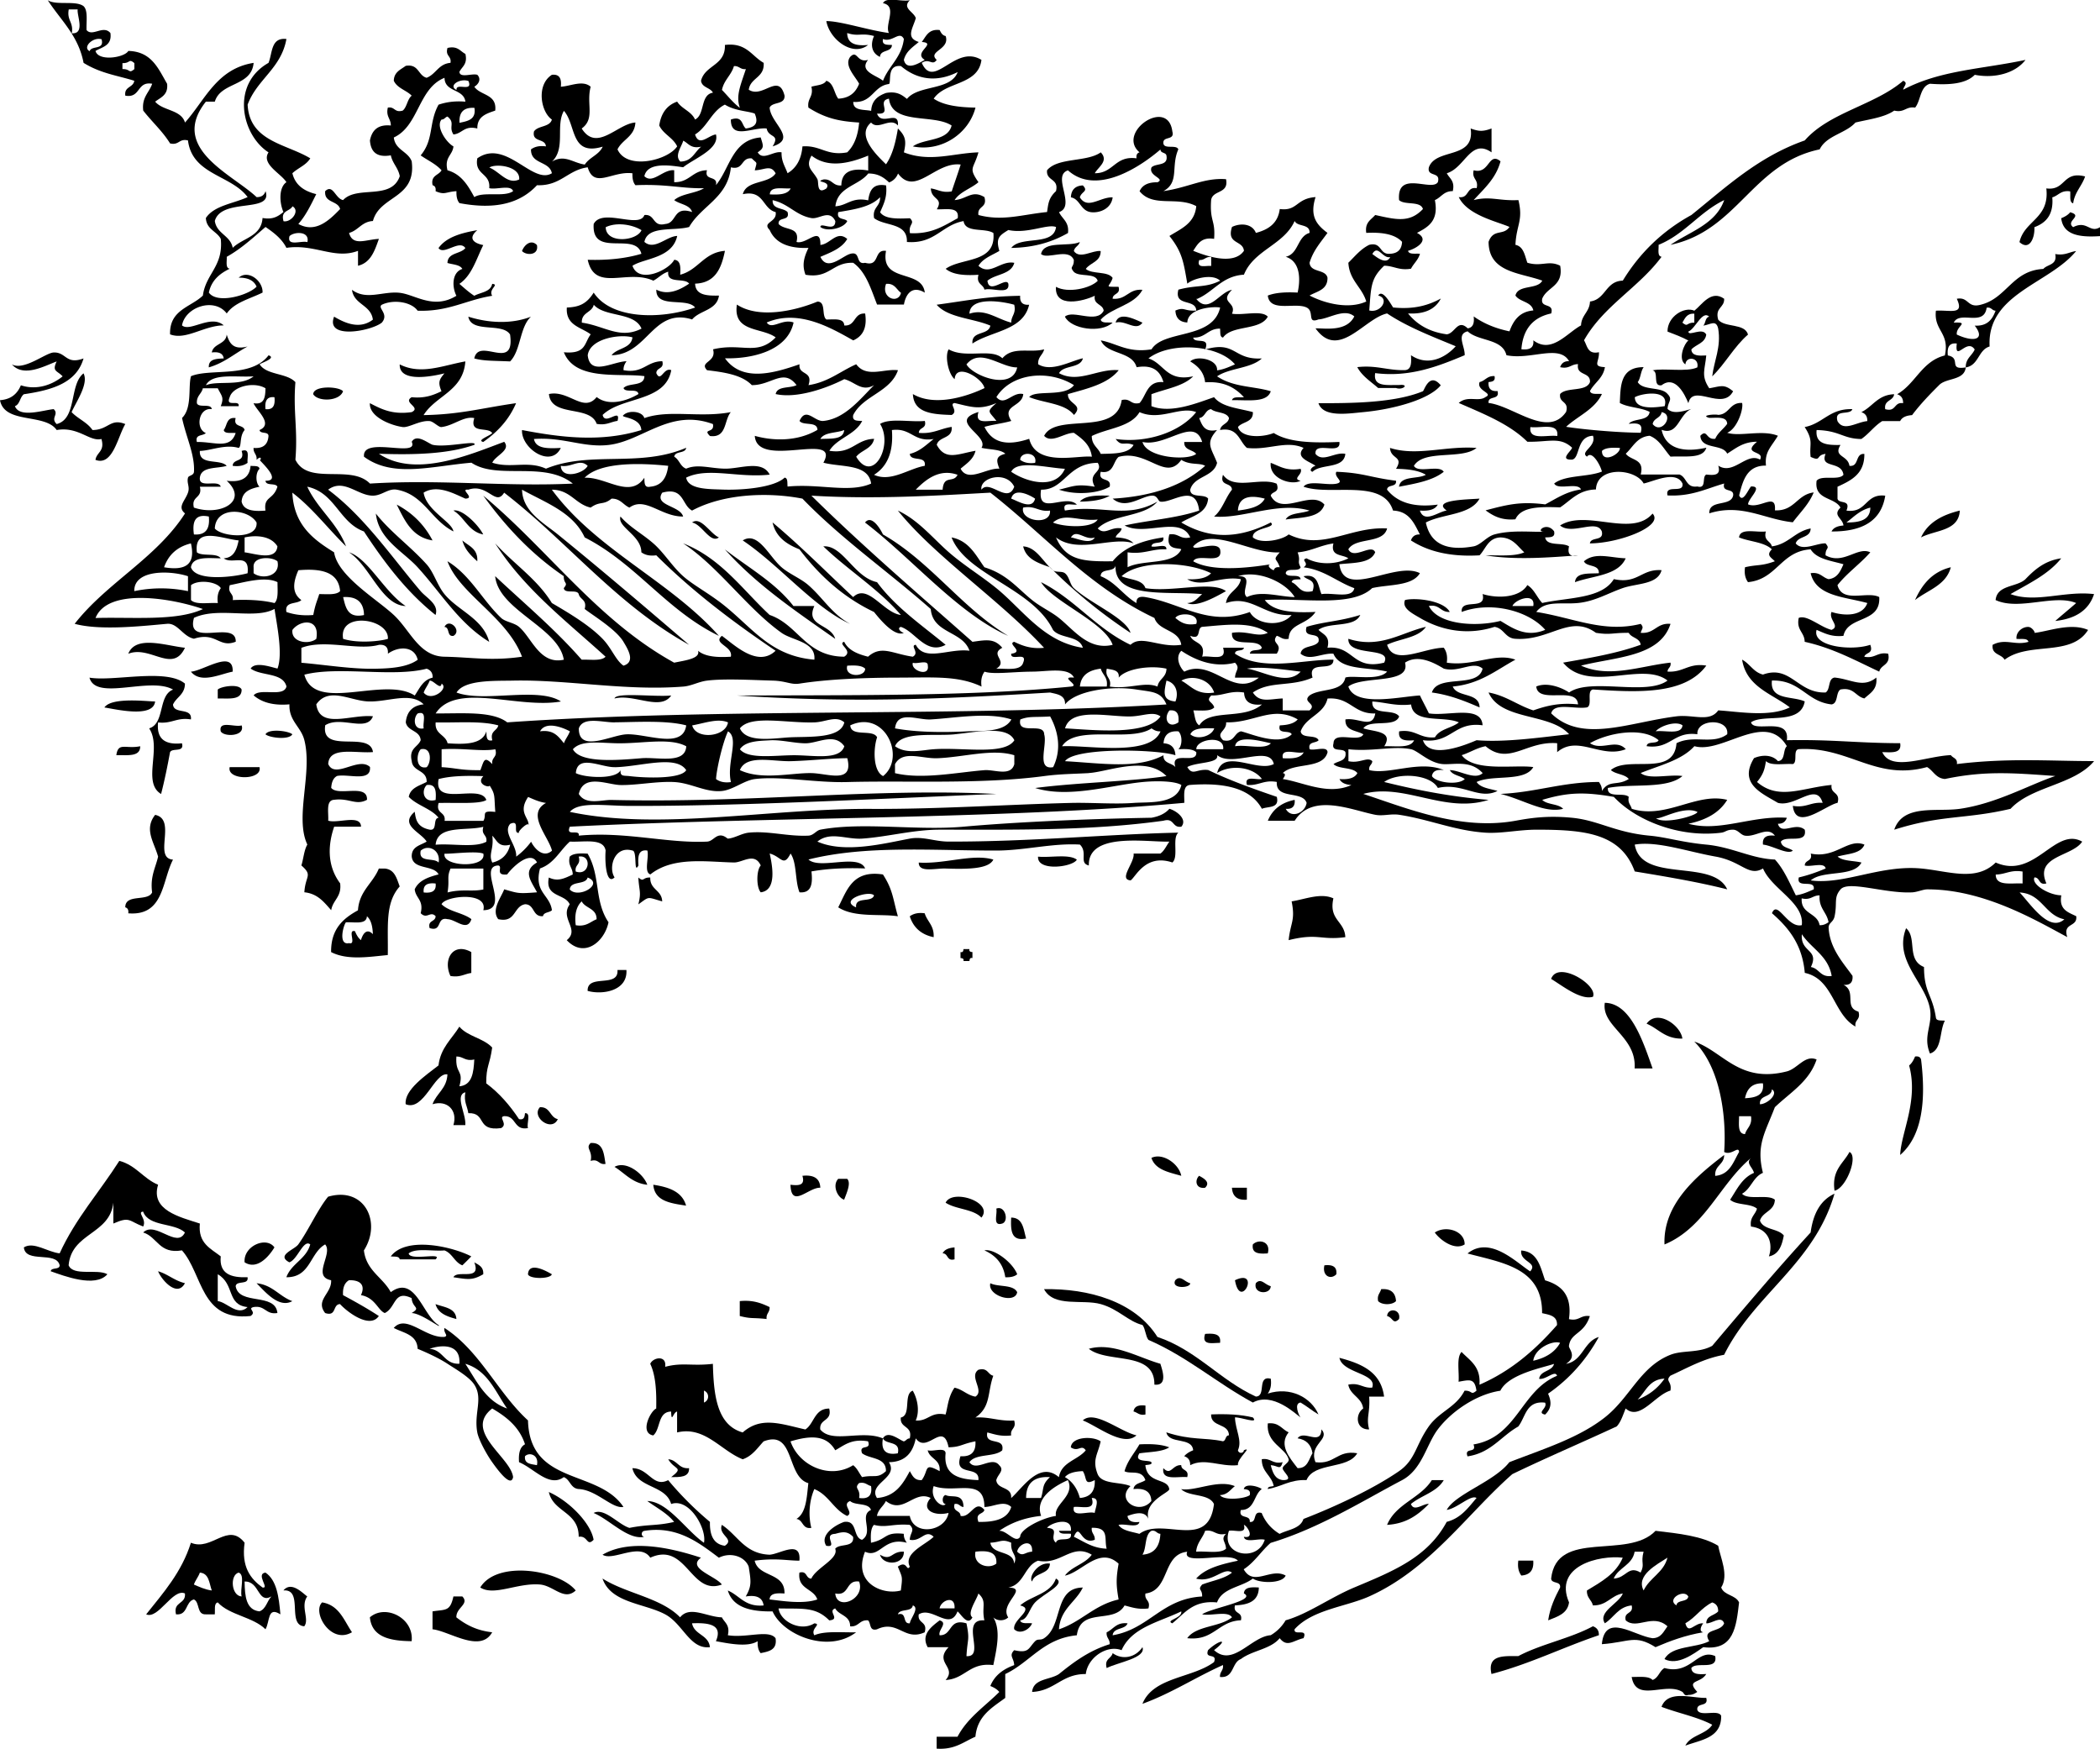 <svg xmlns="http://www.w3.org/2000/svg" viewBox="0 0 357.367 297.566"><path d="M354.83 30.027c-.546 1.653-1.761 2.64-2.03 4.569-.688-.158-.421-1.271-.507-2.031-1.598-.241-1.984.725-3.046 1.017.243 2.951-1.071 4.344-3.046 5.076.103 1.804-.832 4.095-2.538 2.537.848-3.721 5.157-3.979 4.568-9.137 3.34.45 2.73-3.035 6.61-2.031zM184.27 31.551c1.021 1.035-.224.995-.508 2.03 1.336 2.136 3.405-.066 5.584 0-.246 1.931-2.16 2.65-3.554 2.538-1.924-.155-1.937-2.25-3.554-2.538.06-1.291.74-1.968 2.03-2.03zM357.37 38.657v1.522c-3.446.231-6.27-.163-6.601-3.046.601-.246 1.15-.542 1.523-1.016 2.304.631-.879 1.477.507 2.538 2.36-1.225 2.82 1.091 4.57.002zM91.372 41.703c.356 1.757-1.779 1.819-2.538 1.016.371-1.032 1.527-2.073 2.538-1.016zM173.61 50.333c-.092 1.105.415 1.614 1.522 1.521-1.008 4.408-6.39 4.44-9.645 6.601-.201-2.232 2.735-1.327 3.046-3.046-2.96-1.271-7.162-1.299-9.138-3.555 5.6-.764 8.42-1.412 14.22-1.521zm-8.63 3.046c2.688-.89 4.576.864 7.106 1.521-.011-1.195.874-1.494.508-3.046-2.12-.606-7.53-1.442-7.62 1.525zM79.697 53.886c3.422 1.082 7.327 1.305 10.66 0-1.94 1.783-1.698 5.747-3.554 7.614-2.935-.132-4.438-.057-6.092-.507.78-3.734 6.979 2.374 6.092-4.062-1.278-2.105-6.595-.172-7.106-3.045zM194.42 54.901c-1.102 1.556-2.857-.486-4.568 0 .57-2.052 3.45-.453 4.57 0zM14.214 60.993c-1.201 4.213-5.436 5.394-10.152 6.091-.688.498-.658 1.711-1.523 2.031.792 2.069 4.869.653 6.6.507.953.897-.605 1.481.507 2.538 3.494-.906 2.108-6.69 4.569-8.629.91 1.773-1.253 4.824-2.03 6.599 1.068 1.132 2.67 1.729 3.553 3.046 2.747-.02 3-2.06 5.584-1.016-1.301 2.184-2.136 7.204-5.076 6.092.196-1.328 1.627-1.417 1.016-3.554-2.017.508-3.917-2.163-7.615-1.522C7.646 70.269.789 72.217 0 68.1c1.398-.117 2.761-.65 3.554-2.538 2.688.893 5.359-.082 7.106-1.522-.955-1.013-1.844-.802-1.016-2.538-2.026.746-5.619 2.787-7.614.508 2.078 1.104 5.734-1.979 7.107-2.03 2.14-.082 2.054 2.131 5.077 1.013zM245.18 65.562c-1.994 2.464-8.147 4.097-13.197 4.568-2.604.244-6.799.937-7.614-1.522 5.524.008 12.907-.021 17.769-2.03.23-.099 1.1-3.352 3.04-1.016zM58.377 66.576c-.593 1.731-4.253 1.833-5.076.508.035-1.516 4.357-1.356 5.076-.508zM236.55 76.222c4.562 1.461 9.586-.404 14.721 0-2.508 2.06-8.938.2-10.66 3.046.703 1.327 4.309-.247 5.076 1.016-1.881 1.503-4.767 2.001-7.613 2.537.273-1.925 3.156-1.242 4.568-2.029-1.262-.771-3.082-.979-5.076-1.017 1.37-2.189-.92-1.594-1.02-3.553zM41.117 76.729c1.527-.512.9 1.13 1.016 2.03-.589.426-1.36.67-2.538.508.044-1.309 2.173-.535 1.522-2.538zM216.25 78.76c1.486.544 2.62 1.441 5.076 1.015.484.946-1.521 1.697 0 2.031-1.56.855-5.37-.369-5.08-3.046zM188.84 84.344c-1.261.771-3.081.979-5.076 1.015.93-1.098 2.99-1.068 5.08-1.015zM67.514 85.866c2.664 1.397 4.694 3.43 6.092 6.092-3.508-.552-4.733-3.389-6.092-6.092zM333.51 86.882c-.19 3.531-4.168 3.277-6.6 4.568 1.17-2.548 3.61-3.837 6.6-4.568zM63.961 87.389c2.51 3.186 5.82 5.513 8.629 8.63 1.254 1.394 1.803 3.552 3.046 5.076 2.287 2.805 6.574 4.173 7.614 8.122-5.169-3.168-8.193-8.327-12.183-12.69-2.46-2.695-6.646-4.727-7.106-9.141zM281.22 87.389c2.028 2.128-5.695 5.063-10.66 5.077.158-1.194 2.406-.302 2.029-2.031-.867-2.205-5.052.692-7.105-1.015 4.48-2.834 12.22 2.118 15.74-2.031zM117.77 88.912c1.49-1.126 3.121 1.936 4.568 2.538-1.47 1.103-2.84-2.221-4.57-2.538zM78.682 91.958c1.065.965 2.678 1.382 2.538 3.553-1.057-.973-2.115-1.945-2.538-3.553zM276.65 95.004c-1.287 2.944-5.53 2.93-8.629 4.061.158-1.703 2.3-1.423 4.061-1.521.077-1.601-2.059-.988-2.538-2.031 1.89-1.605 4.39-.61 7.11-.509zM350.77 95.004c-2.173 2.733-5.524 4.287-8.63 6.091 4.287 1.571 9.209-.6 14.214 0-.919 2.805-3.233 4.212-6.6 4.569 1.17-1.031 2.384-2.017 3.554-3.046-3.677-1.573-9.728 1.345-13.706-.509.25-2.627 3.598-2.156 5.076-3.554 1.58-1.639 3.29-3.15 6.1-3.552zM331.98 96.526c-.812 3.08-3.918 3.866-6.092 5.584 1.21-2.684 2.96-4.826 6.09-5.584zM75.636 106.68c.797-1.616 3.047.636 1.523 1.523-1.171.16-.565-1.46-1.523-1.52zM355.34 107.19c-2.901 4.637-10.028 1.914-14.213 5.076-.511-1.013-2.245-.801-2.031-2.538 2.179-1.154 3.762.159 6.092-.508-.156-.689-1.271-.421-2.029-.508-.137-1.173 1.017-2.081 2.029-2.03.631.031 1.222.994 1.017 1.016 2.43-.27 6.15-1.78 9.13-.51zM31.473 110.23c-2.095 4.448-5.901-.465-9.645 1.016 1.274-3.22 6.403-1.37 9.645-1.02zM39.595 114.29c-2.155.412-5.422 2.104-7.106 0 2.083-.11 7.277-3.86 7.106 0zM41.117 117.34c.028 1.89-2.258 1.464-4.061 1.521v-1.521c.528-.54 3.626-1.05 4.061 0zM114.22 118.35c-1.836 2.678-6.311-.329-9.645.507.25-1.1 6.86-.23 9.64-.51zM26.396 119.37c-.323 2.876-6.7 1.307-8.63 1.016 1.212-1.8 7.265-1.03 8.63-1.02zM41.117 123.43c.658 1.883-3.006 2.017-3.553 1.015-.406-1.92 2.4-.64 3.553-1.01zM45.179 124.95c.566-1.021 3.926-.582 4.568 0-.566 1.02-3.926.59-4.568 0zM23.858 126.98c.028 1.891-2.258 1.465-4.061 1.523.321-2.28 1.57-1.01 4.061-1.52zM39.087 130.54h5.076c.551 2.28-5.625 2.28-5.076 0zM26.396 138.66c3.76.751-.4 7.397 3.046 7.613-1.902 3.683-1.533 9.636-7.614 9.138.083-.591-.113-.903-.508-1.016-.009-2.377 3.825-.914 4.568-2.538-.359-2.729.579-4.158 1.016-6.092-.689-2.48-2.426-4.64-.508-7.1zM100 145.26c2.24 3.83 1.078 8.001 3.554 11.676-.685 3.326-4.137 6.203-7.107 3.046 2.305-1.855-1.243-3.682.508-6.092-.816-1.892-4.261-1.153-3.554-4.568 1.555.744 2.646.138 4.062-.508.012-1.195-.875-1.495-.508-3.046.605-.59 1.799-.58 3.049-.51zm-2.028 3.04c2.409.854 2.799-2.922.507-2.538.419 1.44-.716 1.32-.507 2.54zm-1.016 3.05c1.459 1.66 5.904-.918 3.046-2.03-.359 1.33-2.896.48-3.044 2.03zm1.016 6.09c1.822.299 2.455-.591 3.553-1.016.022-1.883-1.903-1.819-2.538-3.046-.866.83-1.256 2.13-1.01 4.07zM169.04 146.27c-.771 1.626-4.436 1.644-8.122 1.522-1.816-.06-4.597.756-4.569-1.015 4.43.29 9.17-1.56 12.69-.51zM176.65 145.77c2.162.206 5.229-.491 6.599.508-.63 1.26-6.77 2.08-6.6-.51zM68.021 150.84c-2.532 2.849-1.938 6.79-2.03 11.676-3.076.28-6.821.948-9.645-.508-.046-3.938 2.058-5.725 4.568-7.106.224-3.329 2.533-4.572 3.554-7.106h1.015c1.704.16 2.025 1.7 2.538 3.05zm-9.136 6.09c-.433.424-1.392 3.967.507 3.555 1.378.362-.363-2.396 1.016-2.031.246.6.542 1.15 1.016 1.522.299-1.043.977-2.113 2.03-1.016-.053-1.3-.288-2.42-1.016-3.046-.07 1.47-2.118.95-3.553 1.03zM150.26 148.81c1.705 2.63 1.677 4.111 2.538 7.106-2.998-.464-7.367.277-10.152-1.522 1.49-2.9 2.41-6.39 7.61-5.59zm-4.57 5.59c-.226-1.919 2.653-.731 3.046-2.029-.74-.93-6.08.75-3.05 2.03zM108.63 149.32c1.008.847.646-.047 2.03 0-.075 2.105 1.964 2.097 2.03 4.062-2.667-.748-2.078-.907-4.061.508.54-2.12.13-2.24 0-4.57zM226.91 152.87c-.831 3.708 1.915 3.839 2.03 6.6-4.233.568-4.627-.741-9.646.508.327-3.054 1.165-3.33.508-6.6 2.3-.35 4.95-1.5 7.11-.51zM157.36 155.41c.433 1.43 1.64 2.083 1.522 4.062-2.105-.433-3.446-1.629-4.061-3.554.6-.43 1.37-.67 2.54-.51zM324.37 157.95c1.917 1.635.01 5.374 3.046 6.599.027 4.422 1.408 4.582 2.03 8.63.083.595.925.428 1.522.508-.944 1.762-.447 4.966-2.538 5.583-1.25-3.01.497-4.834 0-7.613-.81-4.54-6.22-8.22-4.06-13.71zM80.205 162.01v3.554c-1.192.162-1.906.803-3.554.507-1.318-2.82.453-5.8 3.554-4.06zM163.96 161.5h1.016c-.094.432.198.479.508.508v1.016c-.432-.093-.479.197-.508.508h-1.016c.095-.433-.197-.479-.507-.508v-1.016c.44.09.48-.2.51-.51zM106.6 165.06c.236 3.578-4.116 4.264-6.599 3.553-.103-2.979 5.328-.425 5.076-3.553h1.52zM271.07 169.62c-2.11.596-5.139-1.852-7.106-3.046 1.14-3.22 8.05 1.07 7.11 3.05zM281.22 181.81h-3.047c.346-5.473-5.679-7.109-5.076-11.167 4.42.04 6.53 6.64 8.13 11.17zM286.3 176.73c-2.954.077-4.056-1.696-6.092-2.538 1.83-2.54 5.81.28 6.09 2.54zM325.9 179.78c.591-.083.903.112 1.016.509.837 6.762.282 12.922-3.554 16.243.159-3.862 3.148-9.235 1.522-15.229.46-.37.76-.92 1.01-1.52zM91.88 188.41c1.783-.092 1.67 1.714 3.046 2.029-1.047 2.27-4.575-.38-3.046-2.03zM100.51 194.5c2.174-.146 2.244 1.815 2.538 3.553-1.223.208-1.104-.927-2.538-.508.41-1.75-.948-2.14 0-3.04zM314.73 196.02c1.538.698-.513 6.127-2.537 6.6-.51-3.56 1.49-4.6 2.54-6.6zM201.02 200.08c-2.1-.607-4.41-1.004-5.076-3.045 1.84-.93 4.65.93 5.08 3.04zM104.57 198.56c1.982-1.117 4.923 1.154 5.584 3.046-2.59-.29-3.8-1.96-5.58-3.05zM136.55 200.08c1.894-.202 2.979.405 3.046 2.03-1.994-.104-4.947 3.645-5.076-.508 1.33.15 2.54.18 2.03-1.52zM204.06 200.08c.885.458 1.955 1.136 1.016 2.03-1.58.24-1.81-1.27-1.02-2.03zM142.64 200.59h1.522c.726.718-.11 2.466-.508 3.554-1.18-.39-2.05-2.45-1.01-3.55zM111.17 201.6c2.649.396 4.921 1.17 5.584 3.555-2.64-.41-5.36-.74-5.58-3.56zM209.65 202.11h2.537v2.03c-1.66.13-2.45-.6-2.54-2.03zM167.01 207.19c-1.391-1.485-4.366-1.388-6.091-2.538 1.17-2.43 8.25-.06 6.09 2.54zM169.55 205.66c1.509-.604 2.181 2.141 1.016 2.538-1.71.53-.8-1.58-1.02-2.54zM172.08 207.19c2.016.016 2.086 1.977 2.538 3.554-2.57.54-2.64-1.42-2.54-3.55zM249.24 211.76c-1.7 1.07-4.142-.726-5.076-2.03 1.91-1.28 5.13-.26 5.08 2.03zM46.701 212.26c-.899 1.488-2.928 3.918-5.076 2.538-.241-2.76 3.69-4.48 5.076-2.54zM215.74 213.28c-1.453.102-2.771.063-2.538-1.521.98-.99 3.11-.53 2.54 1.52zM80.205 213.79a46.505 46.505 0 01-1.523 1.522c-1.344-.519-1.687-2.035-3.046-2.538-2.012.188-4.865-.465-6.091.507.2 1.354 5.995-.28 4.568 1.017h-6.092c-.082-.595-.925-.428-1.522-.508 2.593-3.45 10.361-1.71 13.706 0zM162.44 212.26v2.03c-1.385.369-1.022-1.01-2.03-1.017.33-.67 1.08-.93 2.03-1.01zM80.712 214.8c.744.441 1.609.759 1.523 2.03-1.828 1.055-2.564.896-5.076.508.682-1.35 4.804.74 3.553-2.54zM225.38 215.31c1.328-.144 2.184.187 2.03 1.522-.95 1-2.44.3-2.03-1.52zM93.91 216.83c-.226.838-3.835.838-4.061 0 .138-2.31 3.395-.39 4.061 0zM26.904 216.32c1.697.503 2.787 1.61 4.568 2.029-1.32 2.51-4.012-.58-4.568-2.03zM202.54 218.36c.088.828-3.319 1.024-2.538-.507.9-.94 1.49.22 2.54.51zM210.16 217.85c4.44-2.11.93 5.31 0 0zM216.25 218.86c-.045 1.511-3.027 1.358-2.539-.509.89-.94 1.48.23 2.54.51zM43.655 218.36c2.754.293 3.858 2.233 6.092 3.046-2.328 1.29-4.721-1.71-6.092-3.05zM168.53 218.36c1.35.681 3.899.162 4.568 1.523-.34 2.06-5.11.6-4.57-1.52zM235.03 219.37c1.654-.132 2.443.603 2.537 2.029-.648.694-2.396.694-3.045 0-.21-1.06.35-1.34.51-2.03zM125.89 221.4c2.257-.227 3.7.361 5.076 1.017.065.911-.622 1.069-.508 2.03-2.536-.277-2.484.012-4.568-.509v-2.54zM74.113 221.91c1.472.559 3.432.628 3.553 2.538-1.598-.43-3.119-.95-3.553-2.54zM238.08 224.45c-1.035 1.02-.995-.226-2.03-.509.09-1.47 2.41-1.22 2.03.51zM75.636 227.49c.754-.223-.2-.649 0-1.522 6.061 3.922 9.006 10.961 14.214 15.736.298 11.097 11.939 8.26 16.244 14.721-1.904.368-4.551-2.886-7.615-3.046-1.409-.114-1.436-1.609-2.538-2.03-2.482 1.821-5.042-1.479-7.614-2.538-.105-1.459.129-2.579 1.016-3.046-.956-2.936-3.127-4.656-5.584-6.092-4.971 3.89 3.186 8.305 3.554 11.676-.357 1.94-2.791-1.47-3.554-2.538-.994-1.395-2.308-3.831-2.538-5.075-.607-3.296 1.038-5.727-.508-8.122-.849-1.319-3.169-2.634-4.568-3.555-1.211-.797-3.068-1.713-5.076-2.538-.097-2.44-2.399-2.677-4.061-3.553 2.129-2.43 5.406 1.78 8.632 1.52zm2.538 4.57c.273-3.598-3.333-3.171-5.076-2.538 2.372.17 2.445 2.63 5.076 2.54zm8.122 7.62c-2.017-2.89-3.318-6.495-7.106-7.614 1.934 2.97 3.467 6.34 7.106 7.61zm3.046 8.12c-.154 1.34 1.06 1.31 2.03 1.522.385-1.78-1.328-2.27-2.03-1.52zM205.08 226.98c1.454-.1 2.77-.062 2.538 1.523-1.34 0-3.18.48-2.54-1.52zM185.28 229.52c4.077-1.192 8.594 1.555 12.184 2.538.369 1.18 1.285 3.793-1.016 3.555.07-5.82-7.96-3.54-11.16-6.1zM227.92 231.05c3.757.981 7.087 2.388 7.614 6.599h-2.538c.198 2.799-.55 3.523 0 5.584-2.292.064-2.42-2.584-1.017-3.554-.262-1.938-2.184-2.216-2.537-4.061 1.912-.391 2.427.618 4.062.508.94-2.47-5.03-2.4-5.57-5.08zM194.93 239.17v1.522c-1.061.216-1.345-.349-2.031-.508.12-.89.87-1.15 2.03-1.01zM193.4 244.24c-2.203 2.072-6.658-1.587-9.137-2.538 2.01-1.86 6.34 1.92 9.14 2.54zM201.02 249.32c.006 1.009 1.385.646 1.016 2.03-1.705-.157-4.398.678-4.062-1.522 1.31 1.36 1.52-.62 3.04-.51zM245.69 251.86c-1.176 2.039-3.83 2.603-5.584 4.062.513 1.429 2.154-.14 3.045 0-1.764 1.789-3.75 3.354-7.105 3.554 1.479-3.597 5.646-4.505 7.614-7.614h2.02zM93.402 253.89c3.45 1.514 7.147 5.3 7.615 8.122-1.197 1.241-.944-.758-2.539-.508.03-4.26-4.311-4.15-5.079-7.61zM119.29 265.06c-2.479 1.811 2.496 3.104 3.553 4.568-5.326 1.988-5.998-7.373-12.183-4.568-1.779-2.688-6.368.669-8.122-.508 4.89-2.84 12.08-1.02 16.75.51zM153.81 264.04c.074 2.31-3.521 2.433-4.061.508 1.99 1.18 1.89-.62 4.06-.51zM258.38 265.56h2.538c.132 1.655-.604 2.443-2.029 2.538-.43-.59-.67-1.36-.51-2.54zM97.972 270.64c-1.99 1.842-3.746-.823-6.092-1.015-3.855-.314-7.788 2.021-10.152.508 2.839-4.7 13.418-3 16.244.51zM102.54 268.61c4.029 2.569 9.945 3.253 13.198 6.601 1.636-2.057 4.586-.047 7.106 0 .451.9 1.417 1.29 1.016 3.046 3.183.517 6.955-1.021 8.122.507.309 2-1.136 2.249-2.538 2.538-.395-.451-.547-1.146-.508-2.03-1.747 1.116-5.195.329-7.106 0 1.193-2.775-1.071-3.175-4.062-3.046.378 1.991 2.815 1.923 3.046 4.062-3.427.393-4.55-3.938-7.614-5.584-3.54-1.9-9.25-1.91-10.67-6.1zM48.225 270.64c1.345-1.638 3.256.434 4.061 1.017-1.204 1.679.42 3.879-.508 5.075-3.009-.21-.068-6.37-3.553-6.1zM214.22 270.13c-.027 2.34-1.783 2.955-4.061 3.046-.379 1.562 1.393.976 1.015 2.538-3.91.15-4.571 3.549-9.137 3.045 1.547-2.176 5.588-1.855 7.614-3.553-.703-1.158-3.533-.189-5.076-.508 1.467-1.061 9.383-2.364 7.105-3.555.07-1.1 1.28-1.08 2.54-1.01zM77.159 271.66h1.522c1.255 1.313-1.096 1.888-1.016 3.554 1.611 1.266 3.494 2.26 6.092 2.538-1.999 3.607-7.279-.195-10.152-.508v-3.047c2.249-.35 2.988.04 3.554-2.53zM54.823 272.67c2.907.476 3.707 3.062 5.076 5.076-3.618 2.15-6.839-3.43-5.076-5.08zM70.052 279.27c-3.676-.046-6.773-.671-7.106-4.061 2.641-2.3 7.531.11 7.106 4.06zM271.07 276.73c.623.223 1.043.65 1.016 1.523-6.199 2.091-11.704 4.878-18.273 6.599-.752-3.29 2.029-3.046 4.567-3.046 3.86-2.05 8.84-2.99 12.68-5.07zM277.67 285.36c1.35.006 2.898-.19 3.555.509 1.006-.347 1.16-1.546 2.029-2.031 4.548 1.226 5.594-3.396 8.63-2.03.487 2.519-3.209.854-4.062 2.03.074 1.11 1.277 1.091 2.537 1.016-.961 1.657-3.5.908-1.521 3.046-.408.27-.824.53-1.523.509-.705.272-.758-.353-1.015-.509-2.9-1.78-7.86 1.91-8.63-2.55z"/><path d="M290.36 288.92c.447 1.631-1.672.694-1.521 2.03.436 1.257 3.533-.148 4.061 1.016.054 3.774-3.377 4.069-6.092 5.076.889-1.819 3.527-1.889 4.569-3.554-2.549-1.344-5.813-1.97-8.63-3.046 1.11-2.99 5.32-1.42 7.61-1.53zM203.56 50.84c2.158 2.71 3.938-1.15 6.092-1.522-2.265 2.259.89 2.014 0 4.062 1.877.324 5.058-.658 6.093.507-1.31 2.414-6.079 1.367-7.614 3.554-.596-.082-.429-.925-.508-1.521-2.062-.035-2.451 1.608-4.568 1.521.205 1.148 2.975-.268 2.03 2.03 5.28-1.555 4.729 1.805 9.646 1.523-1.838 1.715-5.502 1.604-7.615 3.045 2.85 1.908 6.234 1.646 9.139 2.538-.667 2.042-3.971 1.445-6.6 1.522.156-.688 1.271-.421 2.029-.508-1.455-1.59-3.346-2.745-6.599-2.538-.218-1.812-1.274-2.786-2.538-3.554 1.122-1.087 4.732-.358 4.568 1.522 1.187-.167 2.098-.609 3.046-1.016-2.876-3.428-11.08-3.863-14.722-1.015 2.688.863 3.082 4.023 7.614 3.045-1.675 1.71-4.651 2.116-7.106 3.046v2.031c3.369 1.327 7.867-.586 10.66-1.523 1.33 1.715 4.217 1.875 6.6 2.538.086 1.777-1.786 1.599-2.538 2.538.58 1.955 4.283 1.759 6.091 1.016 2.594 1.636 6.746 1.714 11.168 1.522.344 2.374-4.285-.227-4.061 2.029 1.242 1.537 3.304-.385 5.076 0-.256 2.622-4.141 1.615-5.584 3.047-.711-.18-.045-.895.508-1.016-.973-.728-3.562-1.367-2.031-3.046-2.986-1.349-5.997.447-9.645 0-1.361-1.176-1.492-3.585-4.568-3.046.148-1.035 1.373-.995 1.521-2.03-.429-1.095-2.226-.818-3.045-1.522-1.035.149-.996 1.373-2.031 1.522.49 1.201.891 2.494 3.047 2.03-2.062 2.271-.979 3.04 0 5.584-.586 2.46-3.901 2.191-4.568 4.568.012 1.513 2.395.651 3.046 1.521-.255 2.622-2.812 2.945-4.569 4.062 5.153 3.052 10.098 2.603 15.229 0 1.114.984-3.218.814-3.046 2.538 1.412 1.214 5.117.402 6.091-.509 5.777 2.831 10.399-1.362 16.752-1.015-.688 2.694-5.337 1.431-6.6 3.553.922 1.858 3.958-1.039 4.569.508-.787 1.922-3.658 1.759-6.093 2.03.781 6.067 9.507-.593 13.706 1.523-1.32 2.233-5.224 1.883-8.122 2.538-3.462 3.307-11.901 1.634-18.274 2.029 1.511 2.043 4.914 2.192 8.631 2.03-1.52 2.291-4.498 1.896-4.569 4.568-1.062.215-1.344-.348-2.03-.507-1.07 1.376 1.151 1.263 0 3.045h-4.567c.075-.938 1.72-.312 2.03-1.016-.719-1.819-5.291.214-5.076-2.538 2.729-.415 4.336.852 6.092 0-2.896-1.984-6.948-1.364-11.168-1.016-.979.205-.044 2.324-2.03 1.523.478 1.384 2.759.964 2.03 3.553 1.431-.261 4.29.907 3.554-1.522h3.554c-.115.731-1.516.176-1.522 1.016 4.728 3.121 11.668.951 16.751 1.016.043 2.243-4.475-.074-3.553 3.046-3.719 1.64-7.195.509-10.152 2.538 1.158 1.816 2.896 1.09 5.076 1.015v2.031h4.568c1.348-1.179-1.349-1.358 0-2.538 1.775-1.27 5.599-.494 6.092-3.046 1.256-.458 5.668.621 7.105-1.016-3.259-.803-7.947-.175-9.138-3.046-1.976-.149-4.017 1.314-5.583 0 .197-1.495 2.393-.993 3.045-2.03.387-1.91-2.695-.35-2.03-2.538 3.106-.932 5.511-.899 9.138-2.03-.979 2.235-5.282 1.146-7.106 2.538.733.791 2.044 1.001 1.522 3.046 4.478-.416 4.238 3.883 9.646 2.538 1.47-2.836-6.233-.863-6.092-4.062 5.401 1.748 8.993-1.069 13.198-2.03-1.312 1.903-4.444 1.986-6.6 3.046 1.104 3.677 6.282.509 9.645.508.427.589.671 1.36.509 2.538 4.493.685 8.276-1.758 11.676-.508-3.293 1.784-6.019 4.136-10.66 4.568.778 1.929 4.498.916 4.568 3.554-2.487-1.066-4.998-2.108-8.122-2.538 1.014-3.217 7.854-.607 8.63-4.062-1.599-1.398-3.991.726-6.601 0-1.494-.893-4.317-2.528-6.598-1.016.989 3.782-7.146 2.146-9.646 4.062 1.16 3.569 8.736 1.711 12.184 1.522.486 1.037 1.036 2.008 1.522 3.046 3.186.537 8.933-1.487 9.138 2.03-4.893-.662-5.304 3.156-10.152 2.538 1.106 3.357 7.317.772 9.137 0 4.684.394 10.562-.434 15.736-1.016-3.271-3.667-11.604-2.271-13.705-7.106 3.002.551 4.93 2.178 7.613 3.046 2.137-.741 4.389-1.365 7.615-1.016-.197-3.188-6.816.046-7.107-3.046 1.729-.751 4.127.053 5.584 1.016 3.691-2.569 13.16.639 16.752-2.03-4.312-3.356-13.365 2.261-17.768-3.046 4.605-.81 9.236-1.592 13.198-3.046-.162-1.192-1.57-1.136-2.03-2.03-2.895-.013-3.068.393-5.584 0-4.416-3.204-7.827 1.419-13.705 1.016-1.766-.098-1.928-1.794-3.554-2.03-4.382 1.424-8.854.738-12.69-1.522-1.292-.762-3.134-1.656-2.537-3.046 1.801-.441 6.567.071 7.613 2.03-1.605.083-1.697-1.349-3.554-1.016 1.534 3.198 8.02 3.602 12.184 2.539 2.069 1.239 4.361 2.884 7.614 1.521-2.805-3.239-9.204-4.923-14.214-3.046-.236-2.436 4.278-.119 3.554-3.046 2.73.841 6.389.561 7.614-1.522 1.165.696 1.633 2.091 2.538 3.047 4.443-.973 10.137-.693 12.183-4.062 4.104.889 4.651-1.778 8.122-1.521-.646 2.467-4.202 2.214-6.6 3.046-2.521.874-4.758 2.26-7.613 2.538-2.822.274-5.583-.492-7.107 1.521 6.354 1.001 11.469 3.612 17.768 2.03.609.667.197.799 0 1.522 2.408.208 2.667-1.731 5.076-1.522-1.809 5.637-9.283 5.606-15.229 7.106 4.842 2.197 10.235.022 15.229-.508.144.82-.479.873-.508 1.522 2.719.181 3.566-1.508 6.6-1.016-3.704 5.038-11.84 4.537-19.289 4.062-1.143.214-.016 2.692-1.016 3.046-2.017.354-5.623-.885-6.092 1.016 5.242 5.131 13.23 1.512 21.319.507 2.856-.354 5.638 1.071 7.106-1.015 3.435.201 8.694 1.209 12.184-.508-3.066-2.349-7.368-3.462-8.122-8.122 1.336.694 1.924 2.136 3.554 2.538 4.704-1.7 5.913 3.229 10.659 3.046.846-.508.36-2.348 1.523-2.538 2.828.267 4.825 1.866 7.105 0 .216 2.078-1.073 2.649-2.03 3.553-1.525-.334-1.771-1.949-4.062-1.521-.845.508-.359 2.348-1.522 2.538-4.273-.462-5.281-4.192-10.151-4.062-.37 3.415 3.497 2.595 5.584 3.554-.707 4.125-7.011 2.047-9.138 3.554.461 1.853 6.64-1.073 6.092 3.046 7.836-.149 11.747.486 19.289.508.295 1.818-1.502 1.543-3.045 1.522 1.527 3.393 7.447.67 11.675.508.33.516 1.167.524 1.016 1.521 8.771-1.087 16.042-.493 23.352-.508-3.369 4.076-10.636 4.256-14.215 8.122-7.706 1.812-11.682.979-19.797 3.554 1.512-4.422 7.205-2.983 11.168-3.554 6.2-.892 11.681-4.035 16.243-5.584-7.059-.5-11.892-.934-18.781.508-1.572-.121-1.972-1.412-3.046-2.029-8.752 2.402-13.315-3.541-21.827-3.047-1.055.132-.14 2.231-1.016 2.538-1.588-.104-3.729.343-4.568-.508-.22 1.312-.381 2.167-1.522 3.555 3.687 3.204 7.765.947 12.689.508-.244 1.599 1.56 1.148 1.017 3.046-2.006.382-7.109 4.94-7.614.508 2.258.396 3.046-.676 5.076-.508-1.074-3.627-4.601.793-7.615 0-2.76-1.648-6.733-3.25-4.062-7.614 1.416-.604 3.09-.582 4.062.507 1.304-.051.816-1.892 1.522-2.538-3.611-6.121-10.938 1.375-15.735 0-2.165 2.404-5.894 3.245-9.138 4.569 1.369 1.169 4.896.18 7.107.507-2.621 2.288-8.582 1.233-12.69 2.031-.154 1.845 2.704.678 3.553 1.521-.215 1.062.349 1.346.508 2.03 5.847 1.82 11.003-2.849 16.244-1.521-1.337 2.217-3.655 3.451-6.601 4.061 5.354 1.456 10.754-1.425 16.752-1.015-.221.625-.648 1.042-1.522 1.015.572 2.037 2.962-.373 4.569 1.016.486 2.519-3.209.854-4.062 2.03.144 1.043 1.356 1.014 2.031 1.523-.829.794-3.498-.877-5.076-1.017-.154-1.337.702-1.666 2.03-1.521-1.245-1.684-3.235.265-5.076 0-.753-.109-1.181-1.003-2.03-1.017-1.119-.018-1.273.412-2.031.509-7.207.909-14.612-2.15-18.273-6.093-4.986-.858-7.812-.797-12.184.509.835.857 2.755.63 3.554 1.521-3.219.808-6.667-1.539-10.659-2.538 6-.261 10.497-2.023 16.751-2.029.269.407.529.823.509 1.521 1.267-1.976 2.578-.776 4.567-2.03-.677-.846-2.257-.788-3.046-1.521 2.995-2.526 10.716 1.247 11.168-4.568 2.979-1.494 6.125.329 8.63-1.522.374-2.783-5.271-2.648-5.075 0-4.101-.545-4.513 2.596-8.631 2.029.076-.938 1.719-.311 2.03-1.015-2.82-2.37-8.728-1.206-11.675.508 1.979 1.334 4.445-.812 6.091 1.016-4.195 1.668-8.157-2.489-11.675.508v-1.522c-5.238-.438-8.205 3.862-12.184.507-1.555.309-2.646 1.078-4.062 1.523 2.134 2.913 8.979 1.581 12.183 2.03-1.466 2.595-6.902 1.218-9.645 2.538.676 1.017 2.253 1.131 3.554 1.521-3.146 1.609-5.95-1.485-10.151-.507-1.264-2.337-6.767-2.718-9.139-1.017 5.561 1.378 11.362 2.515 17.768 3.047-7.492 2.387-14.297-2.924-21.32-1.017 7.607 2.52 16.615 6.243 25.89 4.569 2.324-.421 5.306-.934 9.646-.508 4.488.438 7.269 2.493 13.197 3.046 2.979.276 5.395 1.12 9.646 1.521 4.396.416 7.741 2.409 11.676 2.538 1.539 1.675 2.476 3.954 3.554 6.092 1.187-.167 2.098-.609 3.045-1.016.3-1.822-3.031-.014-2.537-2.03 1.649-.381 3.142-.92 4.567-1.522-.218-1.135-2.502-.205-3.553-.507.007-1.01 1.385-.646 1.015-2.031 4.229.904 6.314-2.674 9.139-1.522-.617 1.583-2.871 1.529-4.568 2.03.889.803 2.704.68 4.061 1.016-1.332 2.561-6.562 1.22-8.63 3.047 5.659.771 11.857-2.674 18.782-2.031 4.677.434 9.331 2.31 12.69-1.016 6.636 2.947 10.086-6.16 14.722-3.554-1.688 2.569-8.169 2.39-6.092 7.106-1.386.37-1.022-1.009-2.03-1.016-.596 1.126 2.383 3.016 4.568 3.046-.436 2.465 1.18 2.882 2.538 3.554.242 1.936-2.352 1.035-1.522 3.554-5.226-2.788-14.229-8.164-23.858-8.122-.656.002-1.683.464-2.537.508-4.621.238-10.839-2.065-12.185-.508-1.208 1.399-.535 2.249-1.015 4.568-.229 1.105-1.074 1.073-1.017 2.03.212 3.506 2.543 5.979 4.062 8.121.092 1.107-.416 1.615-1.523 1.523 2.273 1.2-.008 3.8 2.538 4.568.42 1.436-.716 1.314-.508 2.537-3.808-2.112-3.752-8.091-8.629-9.137-.411-4.715-2.635-7.578-5.584-10.153.938-2.373 2.621 2.607 5.076 2.031.455-3.845-5.08-6.084-6.6-9.646-2.468 1.466-3.576-1.226-8.121-2.03-4.656-.824-9.953-2.691-13.707-2.03 1.135 6.649 13.268 2.3 15.736 7.614-4.998-1.262-10.361-2.16-15.736-3.046-2.371-6.498-8.511-7.114-16.752-7.106-2.955.002-5.934.677-8.629.509-5.225-.329-9.572-2.27-14.722-3.047-1.396-.211-2.737.26-4.062 0-4.004-.783-10.656-3.776-13.705 1.017h-4.568c.781-1.926 2.314-3.101 4.568-3.554.092 1.107-.416 1.613-1.522 1.521.929 1.749 3.308.693 3.554-1.015-.727-2.15-5.271-.48-5.076-3.555-2.26-.397-3.047.677-5.076.509-.521-1.706 1.578-.79 2.537-1.017-1.516-2.048-5.232-2.511-7.613-1.015 1.031-4.321 6.847-.035 9.645-1.523-.727-3.312-7.039.631-9.645-1.521.389 1.451-3.432 1.139-5.076 2.029.917 1.571 1.555.271 3.555.509 3.65 1.763 7.641 3.187 11.674 4.567.492 2.016-1.47 1.575-2.537 2.03-1.914-3.501-6.334-4.497-12.184-4.061-1.297.057-1.008 1.699-1.016 3.046-31.061 2.847-71.665 2.387-104.57 4.061-.789 1.805 1.725.308 1.522 1.523 7.875-.746 15.091 1.344 21.828 1.015.835-.04 1.276-.85 2.03-1.015.819-.181 1.403.517 1.523.507 1.192-.096 2.302-.888 3.553-1.016 3.338-.339 6.635.679 10.153.509.876-.042 1.32-.882 2.03-1.017 7.216-1.353 16.415.205 24.365-.508 8.962-.803 21.149-1.328 31.98-1.521 1.297-.228 2.335-.713 3.046-1.523 1.317.382 3.091 1.836 2.03 3.046-1.6.245-1.149-1.558-3.047-1.015-12.432 1.734-25.386 1.521-38.071 1.521-4.483 0-8.906 1.229-13.198 1.522-2.642.181-5.434-1.28-7.614.508 4.673 2.078 11.557.267 15.736-.508 2.244-.416 4.188.504 6.599.508 13.961.027 27.19-1.266 39.088-1.522-1.106.925.09 4.151-1.017 5.076-4.601-1.544-6.263 2.521-7.106 3.046-2.127-.161.729-3.04.508-4.568h4.568c.687-.498 1.016-1.354 1.522-2.03-3.765.133-13.872-1.692-13.706 4.062-1.74-.417-.117-2.18-1.521-3.555-4.638-.281-9.399 1.009-14.215 1.017-10.895.012-22.134-.938-31.979 1.521 1.932 1.791 8.537-1.092 9.645 1.522-3.337-.122-6.407.023-9.138.508.241 2.103.002 3.725-2.03 3.554-.788-1.92-.42-4.995-1.522-6.6-1.218 2.39-1.551.521-3.554 0 .491 2.205 1.212 6.262-1.522 6.6-.763-.823-.763-3.746 0-4.567-1.067-2.311-3.086-.475-4.569-.509-4.764-.106-10.357-1.044-14.213 2.03-1.146-.378-.198-2.848-.508-4.061-1.586-.233-1.622 1.084-1.522 2.538-.846 1.611-.169-2.479-1.016-2.538-3.104-.888-4.141 2.941-3.046 4.567-1.436 1.402-1.677-2.696-1.522-4.567-.371-2.167-3.676-1.402-6.092-1.523-1.696 1.52-2.678 3.752-5.076 4.568-1.063 4.108 1.665 4.427 2.03 7.106-.41.438-1.39.301-1.522 1.016-1.832.14-1.377-2.008-3.046-2.03-2.019.351-1.52 3.218-4.568 2.538-1.216-1.586.477-3.656 1.015-5.076 2.447.696 2.376.754 5.584.508-.973-1.874-2.536-3.624 0-5.076-1.104-2.183-4.189.792-5.076 2.03-2.182.24-.649-1.366-1.522-1.521-3.642.13 2.292 7.536-2.538 7.613.848-3.242-6.506-2.459-7.107-1.016 1.266 1.271 3.637 1.438 5.077 2.538-.705 2.212-2.624.05-4.062 0-1.965-.443-.829 2.217-3.046 1.522-.369-1.386 1.009-1.021 1.016-2.03-.898-.952-1.482.604-2.538-.509.555-2.247-.86-2.523-1.016-4.061.68-1.521 2.318-2.082 4.062-2.538-.863-1.675-4.355-.72-4.569-3.046-.036-1.729 1.494-1.891 2.538-2.538-.969-1.598-4.721-2.805-2.03-5.076.183 1.328.387 2.596 2.538 3.046 1.402.219.477-1.893 1.523-2.029-1.297-1.581-3.673-2.081-5.076-3.555.294-1.565 1.835-1.888 3.045-2.538.058-2.088-2.373-1.688-2.538-3.554-.517-2.209 1.051-2.333 1.523-3.553-.15-1.711-2.25-1.473-2.538-3.046.184-1.847 1.199-2.862 3.046-3.046-2.289-2.245-6.231-.285-9.646-.509-2.998-.195-6.559-2.475-8.629.509.59 4.301 5.922 1.646 9.645 2.029-1.075 2.782-5.461-.151-8.122 1.523-.783 5.013 7.616.845 8.122 4.567-2.966.249-7.458-1.026-7.614 2.03 1.144 2.631 5.169-1.329 7.106.508.226 2.595-3.59 1.146-5.584 1.522-.682.334-.946 1.085-1.015 2.031 1.2 1.507 6.218-.804 6.091 2.029-1.877 1.029-3.021-.346-5.584 0-1.451.071-.928 2.117-1.015 3.555 1.688.511 5.522-1.123 5.584 1.015h-4.569c-.975 2.826-1.356 6.484 1.016 9.646.29 2.32-1.244 2.817-1.522 4.568-1.208-1.332-2.267-2.81-4.569-3.046.172-2.871 1.491-2.815-.507-4.568.367-1.155.452-2.594 1.015-3.554-2.185-4.632.918-12.148-.508-17.767-.588-2.319-2.651-3.248-2.538-6.092-2.784.245-4.721-.355-6.091-1.522 1.03-1.338 5.136.398 5.584-1.523-.623-2.423-4.359-1.73-6.092-3.046.803-1.257 3.551-.208 4.568 0 .937-2.471-.097-7.338-.508-10.151-3.333 1.868-9.598-.408-13.705 1.522-1.462 5.186 7.201.244 7.106 4.062-2.863 1.138-3.312-1.719-7.106-.508-1.885-.367-2.775-2.694-4.569-2.538-3.952.345-11.35 1.204-15.736 0C18.2 99.12 26.596 94.995 31.487 87.365c-1.368-1.104.002-2.095.508-3.553.343-.99-.246-1.6 0-2.538.103-.394.979-.328 1.016-1.017.152-2.91-1.325-5.819-2.031-9.137 1.761-1.7 1.009-5.374 1.523-7.107 3.277-1.374 10.224.371 13.198-3.553 1.372.456-1.071 1.227-1.523 1.522 1.167 1.878 4.636 1.456 6.092 3.046-.407 5.089.433 8.004 0 13.198 2.178 4.443 9.419.711 12.69 4.061 11.777-.748 23.278.558 34.519 0-4.909-3.928-12.802-.563-17.259-3.553-6.851.589-13.371 2.607-18.275-1.017-.385-3.608 9.402.277 8.122-2.538.835-1.446 2.754.244 3.554.509 2.405.526 7.671-.872 7.106 0-4.368 1.554-10.106 1.738-16.243 1.521 6.18 4.199 15.49.133 21.319-2.03 1.188 1.442-1.461 2.298-2.03 3.555 3.141 1.028 6.034-.396 9.138 1.015 7.582-3.091 15.897-.146 23.858-3.553-.14 1.044-1.892.478-2.031 1.521.869.484 1.023 1.685 2.031 2.03 1.959-.845 4.042-.04 6.599 0 2.595.042 6.31-1.551 7.614 1.016-5.431.594-10.494-1.312-14.213.509.346 2.025 3.875 1.941 6.091 2.029 3.571.144 8.945-.373 10.66-2.029.595.082.429.925.508 1.521 5.44-.539 10.525 1.145 14.214-.508-.477-3.416-5.045-2.739-8.122-3.553 3.041-5.495-11.285 1.218-11.676-4.568 3.033.853 7.183 1.021 10.66-1.016-.01-1.514-2.395-.65-3.046-1.522 1.106-2.467 2.538.153 4.062 0 3.66-.368 6.255-3.724 8.629-6.092-2.113 1.21-3.229-.549-5.076-1.016-2.95 1.515-8.065 3.352-11.675 2.537.27-1.421 2.445-.938 3.553-1.521-2.225-2.943-4.25.031-7.614 0-1.656-1.729-4.588-2.181-7.614-2.538-1.414-1.474 1.666-1.316 1.016-3.554 4.878-1.17 7.495 1.201 10.66-2.03-2.327-1.735-7.312-.81-6.6-5.584 3.722 2.439 9.815 1.096 13.706-.508 1.512.01.652 2.396 1.522 3.046 1.346.008 2.989-.281 3.046 1.016 2.001.141 1.552-2.17 3.554-2.029.379 2.578-.506 3.892-2.03 4.567-3.891-2.186-9.319-5.344-14.722-3.046.873 1.325 2.629-.715 4.569 0-1.039 4.882-7.19 6.211-11.676 6.092 2.942 4.085 8.285 2.552 12.69 1.016-.242 1.936 2.35 1.035 1.523 3.554 3.376-.516 5.415-2.368 8.121-3.554 1.742 2.371 4.764.71 7.107 1.016-1.321 3.755-5.886 4.268-7.614 7.614-.237 1.083.724.967 1.522 1.016-1.176 2.377-4.228 2.878-5.584 5.076 3.833.618 4.478-1.954 7.614-2.031-.331 1.7-2.163 1.899-3.046 3.046 2.831 4.745 6.365-1.936 4.062-5.584 1.669-1.039 5.141-.272 7.614-.507.369 1.385-1.009 1.021-1.016 2.03 2.412.212 3.661-.738 5.584-1.017.202 2.064-2.16 1.562-2.538 3.047 1.479 2.754 3.581 1.542 6.6 1.016-.373 1.487-1.54 2.182-2.538 3.045 1.241 2.427 4.427-.172 6.599 0-.61-1.519-.547-2.133 1.016-2.538-.89-.802-2.705-.679-4.062-1.015 1.36-2.099-5.819-4.488-.508-6.092-.714 2.236 1.671 1.376 3.046 1.522-1.253-1.696-1.803-1.469 0-3.046-2.855 1.215-4.208.679-7.106 0-1.065.142.736 1.355-.508 2.03-3.281-.104-6.448-.32-6.599-3.555 3.686 2.164 9.105.451 12.183-1.015-.32-1.683-4.889-4.419-5.076-1.522-1.086-.872-1.713-4.008-1.016-5.076 2.873 1.639 7.259-.263 9.138 1.522 1.785-2.099 4.664-.858 7.106-1.522-.218.966-1.094 1.275-1.015 2.538 2.257 1.394 5.52-.56 7.613-1.016-.439 1.76-3.287 1.11-4.062 2.538 3.331 1.794 6.604-.832 10.152-.508-1.88 2.35-5.339 3.121-8.63 4.061-.137 1.723 2.77 1.74 1.016 3.555-1.546-2.007-5.11-1.997-7.614-3.046 1.079-1.312 6.043.084 7.614-2.03-4.435-2.762-10.707-1.977-13.198 2.03 1.404 1.696 2.718-.971 4.569-.509-.188 2.233-3.769 1.855-2.031 4.569-1.436.425-3.133.588-4.568 1.015 1.447 2.985 4.178 3.165 7.614 2.03 1.207 4.848 8.328 2.735 10.66 3.046-.276-2.091-1.67-3.067-3.046-4.061-1.6-.046-3.829 1.885-5.076.508 2.02-4.003 12.319.165 13.198-6.092 1.554-.368 1.494.876 3.046.508 1.195-1.342 1.271-3.806 4.061-3.554-.547-1.822-1.713-3.022-4.567-2.538-.778-2.775-5.013-2.094-6.091-4.568 2.832.551 4.597 2.17 8.629 1.522 2.09-3.379 10.416-1.617 11.676-7.106-1.143-.231-5.497.085-5.584 2.538-1.292-.062-1.968-.738-2.029-2.03 1.574-.667 1.447.139 3.553 0-.105-2.095-3.811-.591-3.045-3.554 3.154-.846 4.617-.277 7.105-1.521-1.329-1.296-4.7-.326-5.584.507-.65-3.674-.829-5.333-3.046-8.121 1.976-1.24 4.302-2.13 4.567-5.077-3.295-1.749-7.34.302-9.645-2.538.461-1.061 1.498-1.547 3.046-1.522 1.42-.652-1.599-1.049-1.016-2.537.759-.766 2.895-.151 2.538-2.03-.127-.552-1.01-.345-1.016-1.017-3.514 3.025-10.912 7.891-15.736 3.555-2.827.907 1.438 6.066-1.522 7.105.522 1.17 1.748 1.639 1.522 3.555-2.581 1.48-5.649 2.472-9.646 2.538 1.588-2.136 7.199-.246 7.614-3.555-1.454-.589-4.865 1.213-8.121.508-1.563.966-2.163 1.383-1.523 3.555-1.273.755-2.796 1.265-3.554 2.538 1.986 1.787 3.745-.973 6.092-.509-.527 2.012-3.199 1.877-4.568 3.047.277 2.427 3.17-.711 3.554.507.31 2.003-2.788.597-4.062 1.016-.217-.968-1.45-.918-1.016-2.538-2.353.154-4.394-.005-5.583-1.016 2.771-1.967 8.579-.896 8.122-6.091-1.44-.93-4.776.038-5.077-2.03-3.733.666-4.868 3.93-9.645 3.553.135-3.351-3.797-2.633-5.584-4.061-.333-1.856 1.099-1.947 1.016-3.555-1.555 1.66-4.36 2.072-7.106 2.538-.35 1.366 1.049.981 1.522 1.523-.57 1.254-3.453 1.876-4.568 1.015-.017-.925 2.554.968 2.538-1.015-.998-2.062-2.727-.273-4.062-.508-2.678-.473-3.86-2.433-6.599-3.046-.107 1.631 1.81 1.234 2.538 2.029.447 1.631-1.674.696-1.522 2.03 1.105 1.168 3.682.375 3.045 3.046 1.706.512 4.121-2.859 4.062.508 1.697-.127 2.787-2.542 4.568-1.016-.929 1.61-2.797 2.279-4.568 3.046 1.191 2.554 3.692-.125 5.076-.508 1.893-.539.803 1.904 2.538 1.522 2.572.71 1.394-2.33 3.554-2.029-1.009 5.575 6.128 3.009 6.599 7.105-2.104-1.255-3.214.153-3.554 2.03h-4.568c-1.051-2.671-1.881-5.564-4.061-7.106-3.532-.146-4.015 2.753-8.122 2.03-.552-1.515-.382-2.726.508-4.568-3.155.126-5.589-.708-6.6-3.046-1.384-1.376 1.313-1.263 1.016-3.046-2.297-.579-1.932-3.821-5.584-3.046.604-2.441 4.397-1.692 5.584-3.553-.868-1.523-1.848-.565-3.554-.508.422-1.63.433-1.054-.508-2.03-1.885-.194-1.327 2.056-3.553 1.521-.547 5.207-5.007 6.5-7.107 10.152-2.649.734-7.055-.286-7.614 2.538 1.709 1.509 3.756-.96 5.584-1.015-.823 3.821-5.605 3.769-7.614 5.076 1.096 3.182 6.25.705 7.106-1.017 1.11.075 1.091 1.279 1.016 2.538 3.098-.794 4.007-3.777 7.614-4.061-.597 2.956-1.632 5.474-5.076 5.583.07 1.961 1.981 2.078 4.061 2.03-.353 2.524-3.269 2.484-4.568 4.062-6.683-2.065-7.526 5.974-13.706 6.092.929-1.271 3.309-1.091 3.554-3.046-2.139-.604-7.245.189-7.614 3.046.373 3.603 4.195 1.1 6.599 1.015-.269.409-.529.824-.507 1.523 3.333.627 3.904-1.511 6.599-1.523.369 1.386-1.008 1.022-1.016 2.031.762 1.678 1.241-1.056 2.538-.508-.983 5.445-8.407 4.452-11.675 7.614.398 1.903 3.142-1.336 2.538 1.016-1.192.161-1.906.802-3.554.507-1.128-3.27-7.748-1.05-8.122-5.076 3.387-.735 5.897 3.287 8.122.509 2.03 1.609 5.128.679 7.107-.509-.131-1.053-2.231-.139-2.538-1.015.882-.979 3.525-.198 3.553-2.031-4.204-.559-11.752.879-13.706-4.061 3.827.337 3.429-1.557 4.569-3.046-1.632-1.245-4.273-1.481-4.062-4.568 2.046-.074 3.357-.591 4.569-2.538 3.005 4.57 11.419 4.586 17.259 2.538-1.416-1.798-6.696.266-6.6-3.046 2.047 1.07 4.139-.04 5.584-1.016-.785-1.075-3.836.113-3.553-2.03-1.056.298-1.642 1.066-2.538 1.522-4.472-2.043-9.947 2.038-11.168-3.554 3.493.109 6.527-.241 9.137-1.016-.987-3.87-8.514.795-8.121-5.076 1.45-2.78 7.781.881 8.629-1.522 1.886-.193 1.328 2.059 3.554 1.522 2.044-.154 1.267-3.131 4.568-2.03-.408-1.284-2.09-1.294-3.046-2.03 1.251-1.117 3.611-1.128 5.076-2.029-3.731.095-6.398-.75-11.675-.508-.395-.452-.545-1.146-.508-2.03-3.463-.435-6.521 2.708-7.614-1.017-3.431.462-4.586 3.198-8.63 3.047-2.923 3.138-7.161 4.185-13.198 3.046-.394-.452-.545-1.146-.508-2.031-1.857.111-1.947.698-3.553 0 .083-.59-.113-.903-.508-1.015-.354-1.708 1.043-1.664 1.522-2.538-.952-1.078-2.365-1.696-3.553-2.538 2.284-2.72 1.337-5.537 3.046-8.63 1.265-.427 2.72-.665 4.568-.509-.294-2.243-3.512-1.563-3.554-4.061-4.478 1.783-4.343 8.178-8.629 10.152.231 2.138 2.401 2.337 3.045 4.061.817 6.401-5.419 5.749-6.599 10.153-1.919.11-2.465 1.595-4.062 2.029.641 2.335 2.889 1.097 5.077 1.016-.714 1.994-1.368 4.047-3.554 4.568v-2.537c-4.015 1.524-7.363-1.229-12.183-.509-.794-1.574-2.156-2.583-3.554-3.554-2.092 1.8-4.101 3.684-6.6 5.076.042.805-.244 1.937.508 2.03-1.709.829-3.107 1.969-3.553 4.062 1.451 2.036 6.856.396 8.121-1.016-.46-1.062-1.498-1.547-3.045-1.522 1.63-1.432 4.163.552 4.061 2.538-2.147 1.067-4.771 1.66-6.092 3.554-2.108-2.793-7.062-1.117-7.614 2.03 1.376 1.187 4.909-1.948 7.107 0-3.33-.006-6.416 2.573-9.138 1.522-.133-4.195 3.519-4.604 5.584-6.6.491-3.738 3.506-4.954 3.046-9.646-.702-1.328-2.453-1.608-2.538-3.554 1.421-2.131 4.672-2.436 7.106-3.554-2.808-3.791-9.425-3.772-10.152-9.645-1.552-.368-1.494.876-3.046.508-1.293-2.091-3.09-3.678-4.568-5.584-.273-2.304 1.02-3.041 1.522-4.569-2.659-.459-1.91 2.49-4.568 2.031-.24-1.593 1.366-1.341 1.522-2.538-2.887-.908-5.69-1.228-8.629-3.046-.895-4.688-3.909-7.259-6.092-10.66 1.43.938 4.75-.012 6.092 1.015.785.738.447 2.6.508 4.062.991 1.207 2.84-.928 4.061.508.294 2.156-1.368 2.354-2.538 3.046.48 1.844 4.952 1.134 5.584 0 3.969.092 5.102 3.02 6.599 5.583.22 1.912-1.071 2.312-2.03 3.046 1.299 1.577 4.417 1.337 5.076 3.555 3.435-3.842 5.394-9.159 11.676-10.152-.343 4.057-5.59 3.208-6.6 6.599h-1.522c-6.306 7.952 4.541 12.357 8.629 16.244.869.022 1.315-.377 1.523-1.016 1.314 3.813-7.527 1.055-8.63 5.077.328 2.21 2.641 2.436 3.046 4.567 1.703-1.683 4.865-1.902 5.076-5.076 1.853.329 2.704-.342 3.554-1.016-.689-1.538-.819-4.186.508-5.076-.901-1.481-4.341-3.083-3.046-5.076-4.625-2.979-6.448-11.584 0-15.229.692-1.678.375-4.363 3.046-4.062-.896 5.026-4.997 6.849-6.6 11.168.316 6.283 6.548 6.649 10.66 9.138-.696 1.165-2.091 1.631-3.046 2.538.495 2.042 2.02 3.057 4.062 3.553-.9 1.807-1.772 3.643-3.046 5.076 2.91 1.604 5.223-.578 7.106-2.538-.377-1.483-2.74-.982-2.538-3.046 1.336-1.275 1.71 1.272 3.046 1.522 2.383-2.558 8.193.11 9.645-4.062-.259-1.434-1.229-2.156-1.522-3.553-2.454.424-3.42-.642-3.554-2.538.339-1.692 1.305-2.756 3.554-2.538.012-1.196-.875-1.495-.508-3.046 1.223-.208 1.104.928 2.538.508.733-.621.77-1.938 1.522-2.538-.92-.94-2.46-1.262-3.045-2.538.034-1.488 1.16-1.886 2.03-2.538 2.236-.375 2.08 1.644 3.553 2.03 1.595-.605 2.022-2.377 4.062-2.538.208-1.223-.928-1.104-.508-2.538 1.755-.401 2.143.563 3.046 1.015.402 1.756-.565 2.144-1.016 3.046.063 1.122 2.153.217 3.046.509.661.676.312 1.532-.508 2.029 1.012 1.526 3.877 1.2 3.554 4.062-1.513.517-3.077.982-3.046 3.046-2.248-.556-2.524.859-4.061 1.015-.875-1.358.358-1.931-1.016-3.046-.411.098-.507.509-1.016.508-1.007 1.206.807 3.91 2.031 4.568-.155 1.537-1.571 1.813-1.016 4.062 2.374.672 3.493 2.599 4.568 4.567 1.537-1.001 5.141.065 6.6-1.016-.378-1.145-2.848-.198-4.062-.507.255-2.624-2.555-2.184-2.03-5.076 4.852-3.401 9.417 4.557 12.69 2.538-.415-2.125-3.602-1.475-3.553-4.062.588-.426 1.36-.67 2.538-.508-.092-1.431-2.414-.632-2.031-2.538.663-1.029 2.687-.697 3.046-2.03-1.898-1.309-2.691-5.903 0-7.613 1.338-.153 1.666.704 1.523 2.029 1.614-.084 3.737-1.188 5.076 0-.776 2.959.794 5.424-1.523 7.107 2.572 4.098 6.114-.846 9.138-1.016-.136 2.401-2.218 2.857-3.046 4.567 1.603 3.604 8.603 1.858 10.152-.508-.701-1.498-2.344-2.055-3.046-3.553.298-2.071 1.291-3.447 3.046-4.062.786 1.245 2.419 1.644 3.046 3.046 1.719-.816.845-4.23 3.046-4.567-.46-.895-1.87-.838-2.03-2.03.675-2.709 4.198-2.57 4.061-6.092 3.669-.455 4.54 1.889 6.599 3.046.177 2.545-2.246 2.492-2.538 4.568 2.378 1.568 5.079-2.985 6.092 1.016.078 1.6-2.058.987-2.538 2.03.157 2.691 4.779 5.26.508 6.599 1.332-2.169-.682-1.374-1.016-3.045-2.375-.254-6.117 1.992-6.091-1.523 2.05-.695 1.797.911 2.538 1.523 1.782-.225 2.152-1.07 1.522-2.539-1.109-.43-3.384-.447-5.076-1.522-2.269 1.116-2.97 3.801-5.076 5.076.675 2.182 2.267.14 3.554 0 .646 2.477-3.635 4.049-5.584 5.584-1.995-.28-6.052-1.003-6.6 1.522 1.43 1.396 3.167-1.208 5.076-1.016v2.03c2.606.069 3.086-1.99 5.584-2.03-.539 1.894 1.904.804 1.523 2.538 2.381-2.862 2.771-7.719 7.614-8.122.451 1.481.648 1.753-.508 2.538.889 1.501 2.704-.293 4.061 0-.051 1.574.621 2.426 1.016 3.555 1.489-.881 2.356-2.381 2.538-4.569 3.104-.228 4.08 1.674 7.614 1.016 1.21-1.159 1.842-2.896 2.03-5.075-3.518-.208-5.786-.748-8.629-2.538-.249-1.604.915-1.793.507-3.555.904-.279 2.108-.26 2.538-1.015 1.285.407 1.295 2.09 2.031 3.046 1.949-.082 2.984-1.076 3.553-2.539-.68-1.276-2.609-3.11-1.522-4.567 1.24-1.287 1.082 1.069 3.046.508-1.604 1.973 1.486 2.646 2.538 3.554.993-2.561 3.164-3.944 3.553-7.107-.737-1.505-1.98.67-3.553 0-.237 1.083.724.968 1.522 1.016-.049 1.305-1.981.726-2.03 2.03-1.428-.635-1.678-2.081-1.016-3.554-2.222-.591-2.609.138-4.568-.507.017 1.845 1.493 2.23 3.554 2.03-2.629 2.095-6.562-.96-7.107-4.062 2.486.002 7.05 1.54 10.66 2.031-.785-1.388 1.513-4.573-1.015-5.077.541-1.151 3.191-.192 4.568-.507-1.367 1.359.646 1.93 1.016 3.046-.498 1.754-1.777 3.333.507 4.062-.998.862-2.165 1.557-2.538 3.046.438 1.942 2.643.513 3.554 0-2.109-1.258 2.213-2.855-.508-3.046.734-.958 1.134-2.25 3.046-2.03.226.452.446.908 1.016 1.015.783 2.334-3.147 2.567-1.523 4.062-.761 1.09-1.241-.363-2.538.508 2.069 4.688 5.679-3.269 10.152-.508-.539 4.369-6.172 3.642-8.122 6.6 1.718 1.158 4.286 1.467 7.107 1.522-1.13 4.409-5.777 7.59-10.66 6.599 1.976-1.407 5.937-.832 6.599-3.553-3.045-2.031-10.121-.031-10.66-4.568-2.195.377.745 2.74-2.03 2.537.779 2.219 3.756-.779 3.554 2.031-1.317-1.498-3.358.884-4.568-.508-2.657 2.209 1.116 5.706 2.538 7.105 1.114-1.592 1.642-3.772 2.03-6.091 1.269 1.26 1.479 2.066 1.015 4.061 4.464 1.733 8.417.127 12.69 0-.839 2.936-1.756 2.53 0 5.076-1.271 1.099-3.136 1.603-4.061 3.046 2.067-.148 2.952-1.782 5.076-.508.543 1.896-1.261 1.447-1.016 3.046 4.114 1.087 7.317-.058 11.676-.508.214-1.314.203-2.344 1.522-3.554.534-2.227-1.717-1.666-1.522-3.553 1.846-2.216 6.771-1.352 9.139-3.047 1.416 1.479-.467 2.519-1.017 3.555 3.229.013 3.401-3.029 7.106-2.538-.084-.591.111-.904.508-1.017-3.985-3.402 4.854-9.436 5.584-3.554.447 1.631-1.674.696-1.523 2.031.131 1.054 2.23.139 2.539 1.015-1.297 2.959.227 5.616-2.539 7.106 4.276-.614 6.969-2.322 10.66-2.03.514 2.543-2.273 1.787-2.537 3.554-.255 3.735.754 3.304.508 6.6-2.209-.348-2.81.913-3.554 2.03 1.675.681 6.812 2.664 8.63 0-.18-1.851-3.01-1.053-2.031-4.062 1.545-.729 3.463-.518 4.062 1.016 2.149-.557 3.765-1.649 4.062-4.062 3.058.4 2.733-1.793 6.093-2.03-1.011 3.201.108 4.658 2.03 6.092-1.136 1.572-2.424 2.99-3.047 5.076.129 1.733 2.688 1.034 3.047 2.538.049 2.08-1.756 2.306-3.047 3.046 2.75 1.423 6.764 2.344 9.646 1.016-.737-2.478-2.868-3.562-3.046-6.6 1.115-1.083 2.076-2.323 3.554-3.046 2.226-.534 1.667 1.717 3.554 1.522 1.293-.062 1.969-.739 2.03-2.03-1.222-1.316-3.414-1.662-6.092-1.522-.272-1.797.821-2.225 1.522-3.046 3.528.779 5.84 1.398 8.123-1.016-.425-1.438-3.121-.604-4.062-1.522-.424-5.189 5.55-1.381 6.6-3.046.539-1.893-1.904-.803-1.523-2.538 1.227-3.344 7.873-1.263 7.106-6.599 1.438.529 2.115.529 3.554 0v4.061c-3.545-2.458-4.496 2.635-7.613 3.555.451.901 1.417 1.289 1.016 3.045-1.546-.022-1.975 1.073-3.046 1.522.698 3.575-1.17 4.584-3.046 5.584 2.285 1.188-.075 2.652-1.521 3.046.156.688 1.271.422 2.029.508-.298 1.057-1.066 1.642-1.523 2.538-2.041.35-2.896-.486-4.567-.508-2.301 2.17-2.224 3.572-2.538 7.614 1.982.495 3.518-2.052 1.521-2.538.713-1.167 2.056 1.289 2.539 2.03 3.582.368 6.045-.385 8.121-1.523-.914 1.794-2.72 2.696-5.582 2.539 1.506 1.876 3.617 3.15 6.599 3.554 1.411-.176 1.837-2.672 3.554-1.016.893-.123 1.157-.875 1.016-2.031 1.684 1.193 3.705 2.049 6.092 2.538.676-1.859 1.718-3.357 4.061-3.553-.328-1.534-2.305-1.417-3.045-2.538.448-1.921 3.771-.968 4.568-2.538-3.866-1.38-9.113-1.378-9.139-6.6.836-2.309 2.51-.978 3.555-2.538-2.088-.917-7.158-1.986-8.631-5.076 1.799.274 1.25-1.797 3.047-1.521.367-1.554-.877-1.494-.508-3.046 2.724.765 2.49-3.23 4.568-1.523-.785 2.938-2.8 4.646-4.568 6.6 2.863-.716 4.195.162 7.613 0 .85 3.505-.348 4.181-.507 7.614 1.401.29 1.582 1.801 2.03 3.046 2.419.724 3.613-.483 5.584.508.624 3.501-2.198 3.555-3.047 5.583-.381 1.735 2.062.646 1.522 2.539-3.071.649-4.805 2.64-5.075 6.092 1.328.144 2.183-.187 2.029-1.522 3.104 2.362 5.692-1.223 8.122-2.538.069-1.792 1.453-2.27 1.522-4.062 2.701-.346 2.621-3.471 5.584-3.554 2.889-4.726 6.758-8.472 11.676-11.168 5.906-4.753 11.396-9.923 19.29-12.689 4.179-4.79 11.935-6.001 16.751-10.152.904.372.073.923 0 1.522 6.3-3.352 13.48-3.5 20.812-5.076-1.748 2.304-5.302 3.193-8.629 2.538-1.507 1.539-4.327 1.766-7.613 1.521-1.726.478-1.556 2.847-2.538 4.062-1.604-.249-1.793.915-3.555.508-1.699 1.177-4.282 1.469-6.6 2.03-1.681 1.874-4.922 2.185-6.091 4.567-11.474 2.402-13.929 13.823-25.382 16.244 3.316-2.266 7.676-3.492 9.138-7.614-4.222 2.039-6.72 5.803-11.168 7.614.043.803-.244 1.937.508 2.03-3.881 5.256-9.905 8.37-13.198 14.214.572.95.6 2.445 2.538 2.03.091 1.653-1.192 2.442 1.017 2.538-.303 1.897-1.775 2.625-2.539 4.061.158.689 1.271.421 2.031.508-1.248 2.646-4.068 3.716-6.093 5.584 2.595.411 8.187.96 12.69 1.017.511-1.694-.704-1.665-2.03-1.523.841-1.02 3.339-.385 3.554-2.03-1.441-.758-3.672-.728-5.076-1.521.137-2.731-.002-6.123 4.062-6.092-.517.667-.498 1.871-1.015 2.538.871 1.496 4.008.729 5.076 2.029.95.966.055 1.276 0 2.538.998 1.007 2.898.324 4.061 0-2.209.979-2.236 4.595-5.076 3.554.688 3.167 3.598 3.938 7.614 3.047-.577 1.961-3.704 1.371-6.091 1.521-1.119-1.25-1.859-2.879-3.555-3.553-2.176.192-2.818 1.919-4.062 3.045.823 1.208 3.254.809 2.538 3.554h6.6c1.266.425 1.068 2.315 3.046 2.03 1.638.455.714-1.656 1.522-2.03 1.326.142 2.539.171 2.029-1.521 2.592 1.708 4.814-2.336 7.107-1.017.904-1.596-3.188-.818-.508-3.046-2.363.005-3.612 1.126-5.076 2.03-.812-1.725-4.43-.646-4.568-3.045 1.196-1.242.943.758 2.539.507.454-1.066 1.406-1.638 2.029-2.538-.057-1.297-1.7-1.007-3.046-1.015-1.613-.427.899-.67 1.522-.508 1.929-.102 1.926-2.136 4.062-2.03.271 1.038-.837 4.39-2.538 5.076 2.153.71 5.95-.574 8.629.508-1.186 1.975-2.271 2.717-2.029 5.076-3.244-.03-3.92 2.51-4.568 5.075.623 1.39 1.574-1.073 2.029-1.522 2.176-.079-.53 2.073-.508 3.046 2.051.856 4.828-2.152 4.569 1.016 3.367.153 3.733-2.695 6.599-3.046-.832 2.044-2.328 3.424-3.553 5.076-4.818-.496-8.693-3.25-14.214-1.522-.071-2.44 3.681-1.057 4.062-3.046.15-1.335-1.971-.399-1.522-2.03-3.036.855-5.544 2.24-9.646 2.03-.494-2.017 2.836-.207 2.539-2.03-1.115-2.298-4.936-.333-6.601 0-1.414-2.587-7.972-3.023-8.122 1.016-2.98.066-4.255 1.837-6.091 3.046-3.322-.106-6.616-.187-7.614 2.03-2.418.218-3.796-.604-5.076-1.522 3.667-.966 5.887-1.555 10.152-1.016 1.891-.986 3.562-2.188 6.091-2.538-.565-1.295-3.926.203-4.567-1.016 1.904-1.479 5.707-1.061 8.121-2.03-.267-1.121-1.701-3.668-2.537-2.538-1.289-.833 1.646-1.697 1.016-3.553-2.855.106-2.157 3.814-3.555 4.061-2.235.079-.144-1.436 0-2.029-2.07-1.931-3.961-.934-7.613-1.017-3.062-3.027-7.44-4.742-11.676-6.599 1.543-1.341 3.349-.11 4.568-1.017 1.42-.652-1.6-1.049-1.016-2.537.967-.219 1.273-1.095 2.538-1.017.187.864-.396.958-1.017 1.017-.092 1.107.416 1.615 1.523 1.521.445 1.631-1.674.696-1.523 2.031 4.279.52 10.1 6.034 13.198 1.521.543-1.896-1.261-1.446-1.015-3.046 1.135-1.232 4.426-.311 5.076-2.029.105-1.801-2.383-1.004-2.03-3.047-1.195-.012-1.495.875-3.046.509.222-.625.648-1.043 1.521-1.017-1.67-2.945-6.508-.146-10.66-1.015-.686-2.867-4.772-2.333-6.599-4.062-1.983.479-.433 2.562-.508 4.062-4.563 1.91-9.36 3.79-15.229 3.046-.394 2.423 2.074 1.986 4.062 2.03 1.831-.208.694.926-.509.508h-3.045c-1.258-1.111-2.73-2.008-3.553-3.554 3.254-.378 5.159.592 8.121.508 1.109-.075 1.09-1.279 1.016-2.538 2.888 1.971 5.896.411 7.613-1.523-4.064-1.687-8.226-3.278-11.675-5.583-3.866.818-8.257 8.033-12.183 2.538 1.597-.039 5.27.64 6.599-2.031-1.662-1.463-4.31.407-6.092.509-2.033.788-.618-1.347-2.03-2.03-1.923-.933-6.266.898-6.599-2.03 1.335-.525 3.114-.606 5.075-.508.404-1.733.703-5.233-2.029-6.092 2.227-.48 1.951-3.46 4.061-4.062.078-1.6-2.059-.986-2.537-2.029-1.834 4.089-6.93 4.916-8.631 9.137-3.76.232-5.13 2.928-7.98 4.131zm-6.09 34.518c-.444-.065-.442-1.115-1.522-1.015-1.889.175-4.381 2.417-6.6.507 6.723-.385 11.985-2.228 15.736-5.583-.961-.569-2.495-.053-4.062-1.016-2.66 3.762-5.75-1.822-10.66-.508-1.002.858-.791 2.931-3.045 2.538-.539 1.893 1.903.803 1.522 2.537-1.828 1.111-5.596 1.512-8.63.509 2.633-.636 3.008-.986 6.092-.509-1.336-2.471 1.538-2.375.508-4.061-5.168.052-5.639 4.641-9.646 4.568-.694 4.611 4.12.593 6.092 2.538-.899.114-2.542-.513-2.03 1.016 6.377-1.078 10.348 1.53 15.736-1.523-2.247 2.661-7.697 2.117-10.152 4.569 1.24 1.248 2.201-.375 4.062 0-.122.725-.837.855-1.015 1.522 1.299.053 2.418.287 3.045 1.016-3.522-1.284-9.414 1.884-13.198-1.016 1.683 3.939 4.645 4.12 9.646 4.061 1.895-2.335 4.926-3.536 8.629-4.061.219 1.401-1.892.477-2.029 1.521.738.278 2.623-.592 2.537.508-2.486-.118-3.842.896-6.599.508v2.538c2.692-1.367 7.82-.302 9.138-3.046-.478-.332-2.76.251-2.031-2.538 1.604-.249 1.794.915 3.555.509-1.689-3.787-7.691-.119-11.168-2.03 4.161-.916 8.912-1.24 12.689-2.538-.59-4.794-4.62-1.223-6.61-1.521zm7.1 15.742c-5.664-.588-15.197 1.025-14.721-5.076.016 1.539-2.556.492-2.539 2.03 2.541 1.013 3.859 3.247 6.092 4.569-.064-.912.504-1.188 1.523-1.017 6.229 1.06 10.676 5.089 17.766 2.538 1.13 2.188 5.412 2.614 7.106.508-4.698.285-6.809-3.523-11.168-2.029.263-1.938 2.185-2.216 2.538-4.062-3.365-.646-6.552 1.553-9.137 0 1.775.084 3.249-.135 4.061-1.015-3.824-1.93-12.074-2.358-15.229.507 1.393.639 3.545.517 4.062 2.031 4.643.74 11.303-1.312 13.704.507-1.641.912-4.948 2.815-6.599 2.031 1.31-.06 1.79-.93 2.55-1.52zm105.08 51.26c-1.196-.013-1.495.873-3.047.507-.185 2.722 2.676 2.399 3.047 4.568.697.022 1.113-.238 1.521-.508-.29-1.73-1.69-2.36-1.52-4.57zM164.47 62.008c1.051 1.928 7.773 4.565 8.63.508-2.74.065-6.29-3.429-8.63-.508zM35.03 65.562c1.951-.849 5.968.242 8.122-1.522-3.008.205-7.037-.61-8.122 1.522zm9.137 12.69c.233.271.488-.964-.508 0 .114-.96-.571-1.119-.507-2.03 1.655.132 2.442-.603 2.538-2.03-.008-.838-1.408-.284-1.523-1.016 2.405-1.042-.52-3.299-1.015-4.568 1.846.324 1.994-1.052 2.03-2.538-1.95-1.183-5.563-.338-6.092 1.522-.789 1.805 1.725.307 1.523 1.523h-3.046c.606-1.517.14-1.728-.508-3.047h-2.538c-.218.968-1.093 1.275-1.016 2.538.308.876 2.408-.039 2.538 1.016-2.225-.323-2.852 3.318-1.015 4.062-.474.542-1.874.158-1.523 1.522 3.026-.048 5.679 1.318 6.6-1.522-.759-.087-1.874.183-2.03-.508.599-.754.439-2.269 2.03-2.03-.446 1.629 1.316 1.053 1.522 2.03-.922 1.083-.458 2.765-1.015 3.046-2.261-.68-4.718.458-6.6.508-.163 2.533 3.448 1.291 4.568 2.538-1.685.516-4.343.057-4.568 2.03-.201 1.893 3.171.212 3.554 1.521h-3.554c.503 2.025-1.517 1.529-1.015 3.555 4.481 1.521 9.397-1.081 5.583-4.568 3.183.416 3.946-1.114 4.062-2.538.597.079 1.441-.088 1.522.507-.694.649-.694 2.396 0 3.046-1.535.326-2.929.794-3.046 2.538.347 1.516 2.021 1.702 4.062 1.523-.357-2.464 1.341-1.775 2.03-4.062-.311-.703-1.954-.076-2.03-1.015 2.73.052-.391-2.829-1.013-3.553zm1.016-8.63c1.337.152 1.666-.702 1.522-2.03-1.337-.153-1.666.703-1.522 2.03zm158.38.508c-2.787-1.082-6.08 1.561-9.645 0-1.499 2.562-5.404 2.718-8.122 4.062-.022 1.544 1.071 1.974 1.522 3.045 2.312-.057 4.729-.009 5.584-1.521-1.571-.663-1.972.399-3.045-1.016 5.28.77 11.01-1.183 13.7-4.57zm-63.96 4.568c1.761-.101 3.902.18 4.061-1.522-1.32.544-3.4.323-4.06 1.522zm9.13 6.092c2.844 1.328 5.921-1.069 8.63-1.522.325-1.849-2.417-.628-2.538-2.031 1.762-.438 2.816-1.581 4.061-2.537-3.454.577-3.8-1.951-7.106-1.522.29 3.838-.85 6.25-3.04 7.612zm45.69-5.584c.719 2.73 7.705 3.228 9.137 2.029-.595-.758-2.108-.598-2.029-2.029h3.046c-1.33-4.4-6.08.904-10.16 0zm-20.81 3.046c.59.426 1.36.67 2.538.508.48-1.866-2.5-2.019-2.54-.508zm-78.176 1.016c.096 2.374 3.912 1.314 4.568 0-1.356-1.298-2.675.305-4.566 0zm4.06 2.03c3.631-.186 7.676 3.641 10.152 0 .049.797-.067 1.759 1.016 1.521 2.009-.188 2.801-1.598 3.046-3.553-4.41-.461-11.54-.75-14.226 2.032zm72.586-1.016c2.617 1.767 7.535 3.115 9.139-.509-3.3-.2-8.14-1.529-9.14.509zm-16.24 3.046h4.568c.178-2.603 1.86-1.06 2.538-2.538-3.09-1.097-5.41.802-7.11 2.538zm11.17 0c1.378-1.843 4.479 2.533 5.584-.509-1.35-2.784-5.94-1.569-5.58.509zm-8.63 20.302c-7.192-6.345-15.177-11.896-21.828-18.782-5.746-1.121-13.356-.881-18.782 2.031-1.78-.928-1.35-4.064-5.076-3.046-1.458 2.226 3.036 2.19 3.554 4.061-3.78.036-6.455-3.462-9.138-1.521-1.071-.451-1.5-1.545-3.046-1.523-1.425 1.179-1.905.357-3.553 1.523-2.625-.589-3.415-3.017-6.6-3.046 7.531 10.234 20.06 15.475 28.427 24.874-8.899-4.3-14.1-12.296-22.843-16.752-1.977-4.283-6.628-5.894-10.66-8.122.078 3.718 3.659 5.639 6.092 7.613 7.766 6.308 14.961 12.458 22.335 18.782-12.319-6.802-20.681-17.561-31.473-25.889-1.465 2.413-2.782-1.648-6.091-.508-1.587-.155 1.291 1.467-.508 1.521-1.787-.751-4.724-2.488-7.106-1.015.486 3.075 4.84 4.962 5.076 6.599-3.857-1.976-5.042-6.288-9.646-7.105-1.446-.256-2.502 1.009-4.061 1.016-2.6.009-4.957-2.987-7.614-1.016 6.207 4.623 11.027 11.741 15.736 17.259.994 1.166 3.17 2.245 2.538 4.062-4.905-3.895-8.693-8.904-12.184-14.214-4.225-1.527-4.895-6.609-9.645-7.614 1.771 3.813 5.058 6.11 6.6 10.152-3.078-3.014-5.685-6.499-9.138-9.137.259 5.495 3.549 7.958 7.106 10.151.618 4.056 7.262 7.965 10.153 10.66 2.852 2.66 4.285 7.027 8.629 7.106 4.506.082 7.978.759 13.198 0-2.55-6.757-10.647-10.67-12.69-16.244 3.871 2.31 5.955 6.645 9.138 9.646.727.686 2.197.794 3.045 1.521 2.183 1.877 3.537 6.482 7.614 5.584-.845-5.463-11.146-8.433-11.675-14.214 4.977 4.669 10.226 9.063 14.721 14.214 1.462-.061 3.323.277 4.062-.508-6.643-6.048-13.853-11.53-18.782-19.289 3.129 3.47 7.14 6.059 9.645 10.152 2.797 1.646 6.313 3.707 8.63 6.091 1.548 1.593 2.222 3.641 3.554 4.568 2.163-.639.662-2.944 0-4.062-1.248-2.103-5.177-4.469-6.6-5.584.435-1.62-.799-1.569-1.016-2.538-.307-.876-2.407.039-2.538-1.015.846-1.01-.045-.646 0-2.031-5.447-3.69-9.873-8.401-13.705-13.705 11.085 9.218 19.398 21.211 32.487 28.427 1.917-.396 4.493-.695 4.062-2.029 1.189 1.009 3.23 1.169 5.584 1.015.418-1.806-3.147-2.223-1.523-3.553 2.009 1.421 6.053 5.493 9.138 2.538-7.276-4.908-14.206-10.161-20.306-16.244-1.177.162-1.949-.082-2.538-.509.008-2.896-4.15-4.295-3.553-6.092 1.56 1.815 3.637 2.877 5.584 4.569 1.814 1.577 3.225 3.935 5.076 5.583 1.705 1.521 4.584 3.028 7.106 5.076 4.917 3.994 7.903 8.509 15.229 9.138.302-3.062-3.702-3.228-5.584-4.568-5.883-4.191-10.733-11.265-16.751-15.229 6.442 2.525 10.077 7.859 14.721 12.183 4.913 1.688 6.128 7.07 12.69 7.106 1.676-1.011-1.258-2.167 0-2.538.729 1.472 2.306 2.094 4.062 2.538 2.266-2.019 4.168-.486 7.614 0 1.243-.675-.559-1.889.508-2.03 1.522 2.96 5.685.551 9.137 1.017-1.16-3.39-6.23-2.89-6.59-7.1zm34.01 6.09c1.828-1.751 4.977.57 8.629 0-.414-2.633-3.813-2.277-4.568-4.567-11.146-5.268-18.702-14.125-27.919-21.32-8.574.464-19.416 1.178-30.458.508 8.773 8.655 18.167 16.69 27.412 24.873 2.454-.347 3.701-.587 5.076 1.016-2.237 1.167 1.084 2.247-1.016 3.554 1.824-.038 4.134.412 4.569-1.016.812-1.998-2.192-.176-2.031-1.522 2.344-.343-.776-1.688.508-2.03 1.376.654 2.819 1.242 5.076 1.016-7.562-8.175-18.621-15.559-24.873-23.351 3.254 1.519 5.521 4.207 8.122 6.599 2.686 2.47 5.793 4.304 8.629 6.601 4.454 3.606 8.038 9.161 14.722 10.151-.588-2.119-3.882-1.533-5.076-3.046-3.504-7.157-14.729-9.298-17.259-15.735 2.972.582 4.104 3.003 5.584 5.075 3.875 1.204 5.572 3.534 8.122 5.585 1.486 1.193 3.243 1.979 4.568 3.046 2.56 2.055 5.062 5.566 9.138 4.567-1.377-3.873-10.235-7.358-12.184-10.66 5.75 2.89 9.37 7.9 15.23 10.66zm-20.31-24.869c1.105.385 3.573 1.996 4.062 0-.88-.607-3.58-1.979-4.06 0zm6.6 2.031c-1.964.271-2.479-.907-4.568-.508-.59 2.335 4.79 3.133 4.57.508zm-142.13 3.046c1.125 1.408 7.359 2.011 7.106-1.016-1.384-2.35-6.922-2.845-7.106 1.016zM33 90.942c2.018.157 2.747-.976 2.538-3.046-2.37-.509-2.838.887-2.538 3.046zm146.19-2.03c1.66.75 6.662 1.079 7.613-.509-3.29.367-5.55-1.24-7.61.509zm-146.7 3.554c-2.314.562-3.822 1.932-4.569 4.061 3.463.586 5.445-.308 4.569-4.061zm0 4.06c.845 2.479 7.331 1.658 9.645 1.017.383-3.652-2.604-1.391-4.061-2.538 1.744-.116 2.212-1.511 2.538-3.046-2.776-.255-7.654-2.495-7.107 2.029.951.741 3.365.021 4.062 1.017-2.226-.027-4.755-.356-5.077 1.521zm9.137-5.076v2.537c1.755.216 5.339 1.508 5.584-1.016-1.081-1.779-3.563-1.957-5.584-1.521zm144.68 0c-1.649.585-3.122-1.552-4.062 0 .95.113 3.36 1.309 4.06 0zm29.95 4.569c-.78.122-.075.835.507 1.017.112-.396.427-.592 1.017-.509-.524-1.656-1.285-1.076 0-2.537-4.91.294-11.562-4.484-14.722-1.017-.061.875 3.97-1.025 4.568.508.606 2.807-3.847.557-4.568 2.03 3.62 2.056 11.04.837 13.19.508zm8.63 5.081c1.885-.314 5.225.825 5.584-1.015-2.979-1.082-5.036-3.086-8.63-3.555 1.123-.729-.64-1.238.508-1.521 2.058 1.117 4.945 1.092 7.106 0-.979-.714-3.107-.277-2.538-2.538-2.224.312-3.759 1.316-6.091 1.521.574 1.595-.146 1.342.508 2.538-.309.877-2.408-.039-2.538 1.017.308.876 2.407-.039 2.538 1.015-.6.08-1.442-.087-1.523.508 1.219.474 1.346 2.041 3.555 1.522.694-2.05-.912-1.797-1.523-2.538 2.52-.497 2.43 1.623 3.04 3.048zm-181.73-4.574v1.017c1.5 1.13 4.632.498 4.061-2.031-.978-.829-4.234-.859-4.061 1.014zm8.123 5.584c-.759.766-2.894.151-2.538 2.03 1.265.428 2.72.665 4.568.508.404-2.056.656-2.336 1.015-3.554 1.349-.005 2.899.191 3.554-.508-.282-3.271-3.21-3.896-7.106-3.553-.929 2.126-1.112 3.893.507 5.073zm-28.428-1.52a22.432 22.432 0 019.138 0v-2.538c-2.983-.997-9.216-1.189-9.138 2.538zm189.35 1.01c2.432-1.162 5.399-.064 8.121 0-1.541-2.524-6.162-4.659-9.645-3.554 2.9-.108.28 2.644 1.53 3.554zm-173.1-2.027c-.42 1.434.715 1.314.508 2.537 2.652-.113 5.068.009 7.106.509.7-.654.502-2.205.508-3.555-2.135-1.077-5.854.083-8.122.508zm-6.599 0v2.537c.842.851 2.98.404 4.568.509-.162-1.179.082-1.95.508-2.538-.694-1.131-3.835-1.494-5.076-.507zm-16.244 5.587c6.409-.19 13.775.576 18.274-1.523-5.02-1.77-16.153-3.768-18.274 1.52zm45.686-.51c-.044-2.155-1.199-3.2-3.553-3.046.432 1.77.765 3.64 3.553 3.05zm195.43-1.53h3.553c.4-2.37-3.1-1.13-3.55 0zm-53.8 3.05c.658-1.881-3.006-2.016-3.553-1.015.84.67 1.69 1.34 3.55 1.01zm-153.81 1.02c-.266 2.091 2.747 2.583 4.062 1.522.659-3.62-2.788-3.25-4.062-1.52zm8.63 1.52c2.566.794 6.252.412 7.614 0 .249-3.48-8.434-4.74-7.614 0zm7.614 2.54c.092-1.106-.416-1.614-1.522-1.522-3.67 1.021-9.205-1.029-13.198.508v2.538c4.313.381 8.692 1.112 12.69 1.016 2.163-.053 5.224-.16 7.106-1.522-.581-2.42-3.335-2.3-5.076-1.03zm135.53 3.04c4.809-2.336 8.234 4.573 12.69 1.016h-4.062c.057-1.263.951-1.571 0-2.538-3.191.82-6.299-.127-9.137-2.029-1.09 1.09-.25 2.84.51 3.55zm-43.65-1.01c.085-1.101-1.801-.229-2.538-.508-.45 1.31 2.87 2.49 2.54.51zm-10.66.5c-.6-.584-1.794-.574-3.046-.508-.55 1.99 3.03 2.04 3.05.51zm40.1 0c-1.955.245-3.363 1.035-3.554 3.046h4.568c.24-1.59-.73-1.98-1.02-3.05zm1.53 3.05c3.273.487 5.949-.902 8.122 0 .203-1.319 1.515-1.53 1.522-3.046-2.746-.618-6.904-.004-8.123 1.522.156-1.34-1.06-1.31-2.029-1.522-.37 1.56.87 1.5.51 3.05zm32.48-2.54c-2.034-.242-6.874-.979-9.139-.508 2.68.36 6.8 3 9.14.51zm-148.22 1.53c-.264.75-.751 1.279-1.015 2.03 1.287 1.682 4.364-.708 3.045-1.522-.142 1.19-1.356-.59-2.03-.51zm.507-.51c.027-.873-.391-1.302-1.016-1.522-5.771 1.505-15.036-.483-20.812 1.016 1.775 6.606 13.621.168 18.782 3.554.822-1.22 1.397-2.67 3.046-3.05zm102.04-1.02c-3.226.008-6.638.516-8.122 0-.427.589-.67 1.36-.508 2.538-3.985-1.892-8.147-1.529-14.213-1.522-5.582.006-11.931.258-16.752 1.016-1.471.231-2.249-.442-4.568-.508-3.569-.1-8.205-.367-11.168 0-1.477.184-2.627.902-4.061 1.016-9.831.775-19.701-1.209-28.935-1.016-3.155.066-8.291-.177-9.646 2.03 4.677 1.753 13.896-1.037 17.768 1.522-7.342 1.299-17.797-3.352-21.32 2.03 4.521.048 9.593-.456 12.183 1.522 36.176-2.521 76.266-.911 112.18-3.046-.939-2.196-2.321-2.105-5.076-2.538-4.586-.72-10.48.311-12.182 2.538.071-1.596-1.303-1.744-2.539-2.03-19.118 1.138-33.456 1.789-53.301.508 20.406-.075 40.451.113 56.854-1.522 1.688-.157-2.172-1.763.509-1.522-.91-1.84-4.57-1.02-7.1-1.02zm30.96 3.56c-.81-2.411-3.826-3.033-5.584-2.03 1.66.88 2.59 2.48 5.58 2.03zm-6.6 1.52c.559-1.375.191-3.138-1.523-3.554-.4 1.93-.79 3.34 1.52 3.55zm6.1-1.02c-1.021 1.035.225.995.508 2.03-.654.7-2.205.503-3.554.508.28.903.261 2.108 1.015 2.538 1.783-2.895 7.502-.846 10.66-3.554-1.895.203-2.979-.406-3.045-2.03-2.43-.38-3.51.57-5.6.5zm19.79.51c-.644 2.74-3.678 3.092-4.567 5.584.18 1.343 2.586.461 3.045 1.523-.474.542-1.872.158-1.522 1.522.894.293 2.982-.613 3.047.508-.758 2.966-5.768 1.678-7.615 3.554.613.106.312.562 0 1.015 3.402.498 7.65 2.833 11.676 1.017-.943-.07-1.696-.334-2.03-1.017 1.459.105 2.578-.128 3.046-1.015-.812-1.051-3.098-.625-4.062-1.523.755-.6 2.269-.438 2.03-2.029-.375-.811-2.484.115-2.03-1.522.036-2.165 4.356-.042 5.075-1.522-1.159-.701-3.166-.557-3.045-2.538 2.261-.347 4.617 1.67 5.076-1.016-3.7.14-4.27-2.85-8.15-2.53zm12.19 3.05c-.722 1.985-5.019.396-6.093 2.03 1.822.599 5.191.433 3.555 3.045 1.959-.07 4.458.397 5.076-1.015-1.454.1-2.771.062-2.538-1.523 2.792-.422 3.467 1.271 6.092 1.017.772-1.426 2.845-1.557 4.062-2.538-2.547-1.175-7.752.307-8.123-3.046-2.672.303-4.36-.376-6.599-.508-.17 2.54 3.62 1.12 4.57 2.55zm-37.57 1.01c.143-1.328-.187-2.183-1.523-2.03-1.1 1.36-.19 3.21 1.52 2.03zm-128.43 1.02c-.225-.96.689-3.06-1.016-2.538-.805.76-.742 2.89 1.016 2.54zm120.31-2.03c-3.717.097-10.158-1.605-11.168 2.03 4.275.21 13.868 1.351 16.243-2.03-1.27-.93-2.92-.06-5.07 0zm16.24 1.01c.114 1.515-1.874 1.726-.507 3.046 1.964.44 1.806-1.24 3.045-1.523 1.845.451 6.498 2.542 8.63.509-.375-.811-2.484.116-2.029-1.522 1.299-.054 2.42-.288 3.045-1.016-4.28-2.44-7.39.63-12.17.5zm-50.25-.5c-2.272.135-5.738-1.618-6.092 1.522 3.691.681 8.251.705 12.183.507 2.427-.121 6.382.241 7.614-2.029-3.94-1.28-9.42-.26-13.7 0zm15.23 0c-.599 2.798 4.013.387 4.061 2.538.56 1.81-1.376 6.113 1.523 5.584 1.488-3.051.836-6.155-.508-8.63-2.7.17-3.53-.08-5.07.51zm-69.04.5c-2.1.021-5.348-1.056-6.092 1.016-.053 4.246 5.479 1.13 8.122 1.016 3.376-.148 9.604 2.605 10.153-1.522-3.33-.88-8.28-.56-12.18-.52zm13.2.51c.618 2.47 5.694 2.02 6.092-.508-1.73-.75-4.03.15-6.09.51zm20.81-.51c-4.741.166-10.818-1.327-12.69 1.016 1.119 2.596 5.917 1.644 8.63 1.522 3.282-.146 8.5.242 9.137-2.538-1.41-1.22-3.09-.07-5.08 0zm-62.436 3.56c3.091.214 5.913.16 6.6-2.031.048.799-.068 1.762 1.015 1.523-.436-1.62.799-1.57 1.016-2.538-2.913-.81-7.016-.43-10.66-.508-.19 2.05 1.683 2.04 2.029 3.56zm68.526-3.05c.136 2.062 3.84.56 4.568 2.03-.635 1.797-.751 5.707 1.016 6.599 3.94-3.13.33-11.39-5.59-8.63zm137.06 1.01c1.643-.218 4.391.668 4.568-1.015-1.07-.8-3.72.04-4.57 1.02zm-189.85 0c2.354-.322 3.141.922 4.061 2.031.264-.751.751-1.28 1.016-2.031-1.319-.7-4.121-1.77-5.077 0zm104.06-.5c-3.648 2.441-12.893-.71-15.229 3.045 4.188-.262 15.01 1.851 16.752-2.538-.69.03-1.11-.23-1.52-.5zm6.6 1.01c1.21 1.062 3.679.303 4.062-1.016-1.72-.03-3.54-.15-4.06 1.02zm-80.71 7.62c.588.427 1.36.67 2.538.509-.803-3.196 1.487-7.478-.508-8.631-1 2.17-1.97 6.66-2.03 8.12zm40.61-7.62c-3.549.349-9.058-.579-10.152 2.029 1.955 1.399 4.491.657 6.599.509 4.985-.354 12.02 1.069 13.706-1.522-1.2-2.59-6.52-1.37-10.16-1.02zm35.53 1.53c1.291.062 1.969.739 2.031 2.03-3.324-1.051-17.203-1.344-18.781 1.015 6.368.352 12.281 1.38 16.75-1.015-.078 1.432 1.437 1.271 2.031 2.03-.951-2.981 3.729-.333 3.553-2.538-.6-.584-1.795-.574-3.045-.508.693-.649.693-2.397 0-3.047-1.64-.12-2.43.62-2.53 2.05zm-92.38 0c-3.22.018-6.636-.68-8.122 1.016 1.289 2.407 7.668 1.859 11.675 1.522 2.74-.231 7.46 1.062 7.615-2.031-2.68-1.45-7.08-.53-11.17-.51zm31.47 0c-1.912-.009-4.199-.627-6.092-.508-1.547.096-4.138.06-5.076 1.522 1.392 1.735 5.889 1.032 9.138 1.016 3.308-.018 7.841.924 8.629-1.523-1.68-2.37-4.49-.5-6.6-.51zm66.5 1.01h4.569c.33-2.51-4.63-1.72-4.57 0zm6.6-.51c1.876-.323 5.057.658 6.092-.507-1.21-.23-5.81-1.62-6.09.51zm-137.57 3.56c.781-.773.904-3.481-1.015-3.046-.781.77-.904 3.48 1.015 3.05zm2.538 0c2.481.132 3.174.552 6.6.508.609-1.574.619-2.478 2.03-1.017-.208-1.223.928-1.103.508-2.537-2.316.426-5.578-.249-9.138 0v3.05zm177.16 1.01c-2.002-2.182-4.612-1.456-6.6-1.522-2.406-.082-4.394-2.294-5.584-2.538-3.029-.621-6.625.45-10.66 0v2.029c1.938.453 3.24-.828 4.062 0-.028.649-.649.703-.508 1.523 3.431.842 8.565-1.754 12.69 0-1.157-.144-1.908.122-2.03 1.015.616 1.102 4.433 1.626 5.584.508-.759-.594-2.077-.631-2.538-1.521 1.7.01 4.3 1.76 5.59.5zm-92.9-2.53c-2.595.078-5.803-1.41-7.106 1.016v1.522c4.619 1.118 10.615-.149 15.229-.508 1.685-.131 4.485 1.127 5.076-1.017v-1.521c-3.75-1.18-8.74.37-13.2.51zm58.89 0c1.604.081 3.062.018 3.554-1.016-1.15.37-3.96-.92-3.55 1.02zm-83.76.5c-3.043.085-7.555-1.192-8.63 1.523 3.707 1.767 8.785.441 12.183.508 2.8.055 7.219 1.902 6.092-2.538-2.78.01-6.12.41-9.64.51zm-29.95 1.02c-2.312.038-6.35-2.269-6.599 1.016 1.489.791 6.854 1.117 7.614-.508-.092 1.132.539.896 1.522 1.015 2.818.342 8.771.514 9.646-1.015-1.74-2.67-7.83-.57-12.18-.5zm80.71 1.01c-2.753.15-4.874.143-7.614.507-10.779 1.437-23.438.734-33.503 1.017-5.346.148-11.351-1.056-15.736-.509-1.798.225-3.69 1.825-5.584 2.03-2.738.296-5.255-1.368-8.122-1.521-2.917-.157-6.351.555-9.137.508-2.232-.038-6.308-2.014-7.107 1.521 1.171 1.955 3.869.975 5.584 1.017 23.753.562 44.904-2.073 65.483-1.017-20.822.839-43.983 2.092-62.438 2.031-4.342-.016-8.626-.78-10.152 1.015 15.241 3.234 33.819-.596 51.271-.508 11.459.059 23.021-.743 34.009-1.015 3.402-.084 7.375.246 10.66 0 2.599-.195 7.322.327 8.123-3.046-1.011-.658-4.01-.759-6.6-.508-5.429.525-12.568 2.804-18.274 1.016 7.127-.939 16.741-1.138 22.334-2.031-3.48-3.54-10.01-.69-13.2-.52zm-110.66 1.02c-.956 4.849 7.091.692 8.122 3.555-1.071.727-5.009.432-8.122.508-.543 1.896 1.261 1.446 1.015 3.046h6.6c.653-1.093-.545-1.795 2.03-1.523-.224-2.761.066-2.901-1.016-4.567.379.584-2.421-.043-1.015-1.523-2.785-.09-5.469-.07-7.614.5zm-.508 3.55c.1-1.454.063-2.771-1.523-2.538-.987.98-.53 3.11 1.523 2.54zm15.737 4.57c.483-1.37-1.981.913-1.523 1.017-1.217.201.282-2.312-1.522-1.523-1.331 1.474 1.161 3.608 1.016 5.584a12.26 12.26 0 002.538-2.538c.551 1.149 2.073 2.854 3.553 1.523-.597-2.459-4.459-6.249-1.015-8.122-1.187-.167-2.098-.61-3.046-1.016-1.919 2.85.509 3.63-.001 5.08zm191.88-1.52c1.213 1.213 7.047-.359 7.106-1.017-2.46-1.14-6.58 1.54-7.11 1.02zm-207.62 4.57c2.792-.254 6.65.561 8.63-.508.208-1.223-.928-1.103-.508-2.538-2.986.74-7.808-.36-8.122 3.05zm9.645 3.04c1.642-.391 2.656-1.404 3.046-3.047-2.044.521-2.256-.791-3.046-1.521.298 2.36-.695 3.07 0 4.57zm-12.183-2.03c-.435 2.126 2.272 1.112 3.046 2.03.389-2.09-1.731-3.2-3.046-2.03zm4.061.51c-.487 2.222 7.158 2.562 6.6 0-1.139-.52-5.535.08-6.6 0zm.508 6.6c2.495-.639 4.112-.088 6.092-.508v-3.554h-5.584c-.673 1.52-.142 1.77-.508 4.06zm263.46-3.05c-.008 2.039 2.65 1.411 4.569 1.522v-2.03c-2.04-.34-2.9.49-4.57.51zm-267.52 3.05c1.327.144 2.183-.185 2.03-1.522-1.328-.15-2.183.18-2.03 1.52zm279.2 4.57c-3.363-.698-3.774-4.348-7.614-4.568 1.76 1.81 4.99 6.9 7.61 4.57zm-43.15 8.12c1.464.229 1.588 1.797 3.554 1.521-.594-3.467-3.469-4.653-5.075-7.105-.29 3.16 3.02 2.51 1.53 5.59zM17.284 6.68c-1.494-.431-3.298 1.374-2.031 2.031.318-1.035 2.565-.143 2.031-2.031zm-5.076-1.015c2.352.155.824-3.107 1.015-4.062h-1.522c-.361 1.884.865 2.181.507 4.062zm8.628 5.076v1.016c1.385-.045 1.022.846 2.03 0v-1.016c-1.008-.845-.645.046-2.03 0zm132.49.508c-2.439-.308-1.631 2.629-2.031 3.045-2.713.333-2.804 3.288-6.091 3.046-.017 1.541 1.78 1.266 3.046 1.522.088-1.772 1.167-2.555 2.538-3.046 1.852-.33 2.703.343 3.553 1.017 1.967-2.435 7.433-1.367 8.63-4.569-3.55 1.786-6.86 1.326-9.65-1.015zm80.21 31.98c.54.364 2.337 1.982 3.046.508-1.28.361-2.09-2.234-3.05-.508zm-70.56-6.091c.332-2.023-1.931-1.455-3.554-1.523 1.192-2-.955-1.552-1.015-3.553 1.191.162 1.905.802 3.553.507.499-1.53 1.036-3.023 1.523-4.567-4.313-.554-7.704 5.504-10.66 1.522a2.563 2.563 0 01-1.523 1.522c-.868-.824-1.848-1.537-3.553-1.522-1.625 2.099-5.212 2.234-5.584 5.583 2.059-.14 2.786-1.612 5.584-1.015.226-1.635.775-2.947 3.046-2.538.218 2.08-.472 3.252-1.016 4.568.839 1.189 2.962 1.1 5.076 1.016.952.968-.302.919 0 2.538 3.74.192 5.81-1.294 8.12-2.538zm-53.81 18.782c-1.187-2.874-6.229-1.894-8.121-4.062-.316 1.376-2.121 1.264-2.031 3.046 3.881.543 6.461 2.893 10.151 1.016zM77.692 15.31c-.161-1.346 2.844.477 2.031-1.521-1.426-.524-3.53.789-2.031 1.521zM48.251 37.646c1.31.246 2.877-1.795 1.522-2.539-.454.9-2.06.647-1.522 2.539zm74.615-22.336c1.005 1.026 1.882 2.179 3.046 3.046-.733-2.011.109-3.831 1.016-6.6-.96.114-1.121-.571-2.031-.507-.46 1.578-1.7 2.365-2.04 4.061zM78.2 20.894c1.403-.29 2.846-.538 2.538-2.538-1.808-.117-2.653.729-2.538 2.538zm15.736 6.599c2.179-1.275 3.551.227 5.584.508.786-1.244 2.419-1.643 3.046-3.046-5.558 1.678-4.476-3.702-6.6-6.092-1.462 2.514.35 6.385-2.03 8.63zm21.83 0c2.012-.019 2.429-1.632 3.554-2.538-1.755.402-2.144-.563-3.046-1.016-.34 1.137-1.52 2.544-.5 3.554zm23.35 3.045c.241.469-.194 2.674 1.522 1.522.905-1.365-2.235-.981-.507-1.522 1.486-.133 1.559 1.147 3.045 1.016.03-2.34 1.708-3.03 4.569-2.538v-2.538c-3.126 1.279-6.794 2.232-9.646 0-1.13 2.039.21 2.46 1.03 4.06zm-50.764 0c.215-2.266-3.983-2.761-5.076-2.03 1.797.74 3.091 2.953 5.076 2.03zm42.644 2.538c1.604.082 3.064.018 3.554-1.016-1.44.089-3.48-.435-3.55 1.016zm-27.92 5.584c.053 2.87 5.292 2.379 6.091.508-1.49-.928-4.19-1.433-6.09-.508zm-53.811 1.524c-.481 1.833 1.999.708 3.046 1.015.435-1.92-2.272-1.797-3.046-1.015zm154.82 4.06c-.513 1.526 1.131.898 2.029 1.016v-1.523c-.95-.115-1.11.572-2.03.507zm-50.76 5.584c-.788-.567-1.057-1.65-2.538-1.523-.91 2.403 2.08 3.498 2.54 1.523zm124.88 17.767c.053 2.367 3.971 1.653 5.076 1.523.86-2.968-3.91-2.202-5.08-1.523zm3.04 4.568c1.508 1.886 3.793-1.614 1.521-2.03-.14 1.035-1.37.995-1.52 2.03zm-16.24 2.031c.321-2.353-2.774-1.285-4.567-1.522-.32 2.352 2.78 1.284 4.57 1.522zm7.61 2.538c-.019 2.236 3.154.552 3.047-.508-1.25-.067-2.45-.077-3.05.508z"/><path d="M83.758 48.302c1.309.123-.697.875 0 2.031-4.391.686-7.42 2.73-12.69 2.538-1.045-1.491-4.064-1.979-6.092-1.017-.84.542 1.297 1.539 0 3.046-1.77 1.43-9.652 2.947-8.122-1.016 1.937 1.15 4.396 2.191 6.6.508-.327-2.55-3.228-2.525-3.554-5.076 2.457 1.849 5.281.189 8.122.509 2.652.297 5.724 2.91 9.645.508-.837-1.688-.679-4.046 1.016-4.569-.43-.754-1.634-.735-2.538-1.015.05-1.812 2.232-1.49 3.046-2.538-1.011-1.517-3.669 1.293-4.568 0 1.337-1.877 3.864-2.565 6.599-3.046-1.521 1.297-.805 2.171 1.016 2.538-1.182 2.372-1.938 5.169-4.062 6.599.82.703 1.608 1.439 2.538 2.031 1.081-.609 2.763-.619 3.044-2.031zM334.52 62.516c-.022-1.546 1.071-1.975 1.522-3.046-1.314-2.038-3.435 2.315-3.046-1.015-1.339-.153-1.666.702-1.523 2.029 2.38.438-.06 2.541 3.05 2.032-.244 2.293-3.351 1.728-4.568 3.046-1.612 1.604-3.188 3.243-4.568 5.076-.945.07-1.696.334-2.03 1.016h-3.046c-1.36.838-2.247 2.152-3.554 3.046-3.124-.022-3.696-1.439-7.614-1.522-.253 2.453 1.817 2.581 4.062 2.538-1.272 2.088 1.257 1.688 1.522 3.554 1.711.188.912-2.135 2.538-2.031.044 3.429-2.255 4.515-4.567 5.585v2.029c.205.98 2.324.045 1.521 2.031 3.525.479 3.146-2.947 6.601-2.538-.688 4.391-4.028 6.125-9.139 6.091.334-.682 1.084-.943 2.03-1.015-.135-1.268-1.904-1.696-.508-3.046-1.021-1.854-4.51-1.242-4.062-4.568.822-1.039 3.745.022 4.568-1.016-.32-2.447-4.073-.986-3.046-3.555-1.733.208-.645 1.372-2.538.509-.258-2.176.549-2.695-1.015-5.076 3.129-.593 4.256-3.188 8.122-3.046-.399 1.125-3.145-.097-2.538 2.03 1.042 1.863 3.222.176 5.076 0 .021-.868-.379-1.314-1.017-1.522 1.944-.932 2.796-2.958 5.584-3.046-.157 1.197-1.764.943-1.521 2.538 1.896.543 1.445-1.262 3.045-1.016.022-.867-.377-1.314-1.016-1.522 3.139-1.77 4.192-5.62 8.122-6.6.855-3.9-1.91-4.184-1.522-7.613 2.438-.162 4.895.819 3.554-2.031 2.069-.377 1.748 1.636 4.061 1.016 4.473-1.111 5.353-5.813 10.66-6.092.702-.82 2.415-.631 2.03-2.538 1.647.295 2.361-.345 3.554-.507-4.537 5.576-15.22 7.273-14.721 16.243-1.94.561-1.84 3.199-4.03 3.552zm-2.03-7.615c2.819-.132.307.604.508 2.03 2.954 1.384 4.905.835 3.046-1.521 2.15.118 3.006-1.056 3.553-2.538-.647-.028-.701-.651-1.521-.509-.46 3.302-4.62.428-5.59 2.538zm-18.27 34.011c2.193-.006 4.039-.36 4.062-2.538-1.76.438-2.82 1.582-4.06 2.538zM38.072 60.993c-.123-.895-.873-1.158-2.031-1.017.288-1.574 2.388-1.334 2.538-3.046.461 1.4 1.034 2.689 3.554 2.03-2.192 1.192-3.968 2.8-6.599 3.554-.074-1.426 1.243-1.462 2.538-1.521zM83.758 73.684c-.745-1.117-3.918.196-3.046-2.538-1.783-.391-3.517 1.285-5.584 1.522-.499.057-1.36-.96-2.03-1.016-1.66-.137-3.545 1.157-4.568 1.016-2.035-.282-5.739-1.744-5.584-4.062 1.902.976 3.755 1.998 7.106 1.522 1.708-.819-1.595-1.608 0-2.538 2.258.227 3.7-.36 5.076-1.016-.636-1.544-.388-1.974.508-3.045-2.021.512-7.725 1.646-7.614-1.523 3.631 1.838 7.323.177 11.168-.508-.355 5.061-5.035 5.795-7.106 9.138 6.259-.105 9.785-1.186 15.736-2.03-1.214 2.849-3.196 4.927-5.584 6.6-1.215-.297 1.229-1.066 1.522-1.522zM124.37 70.13c-1.183 1.354-.639 4.438-3.554 4.062-1.319-1.335.82-.399.508-2.03-7.313-2.712-11.974 2.896-17.767 3.554-4.308.488-7.641-1.381-12.691-1.016.325 1.706 2.434 1.627 4.569 1.522-1.682 3.502-6.773.06-6.6-3.046 6.316 1.206 13.371 2.173 20.305 0-.146-2.266-3.742-2.077-3.045-2.538.896-.903 3.242-.666 3.553.508 4.23-1.498 9.39-.009 14.72-1.016zM264.47 90.435c.236 1.083-.727.968-1.522 1.017.276 1.583 2.942.778 4.061 1.521-.304 1.319.203 1.827 1.523 1.523-4.679.36-10.714.838-15.736 0 2.341-.028 4.962.224 6.599-.509-1.162-1.036-1.918-2.48-4.061-2.537-2.109.092-2.473 1.928-3.554 3.046-5.031.293-8.8-.679-11.677-2.538.223-.625.65-1.043 1.523-1.017-.973-1.902-1.806-3.945-4.568-4.061-1.727-5.519-10.623-2.437-15.229-4.062.869-1.16 3.875-.186 5.584-.508 1.521-.333-.486-1.084 0-2.029 4.622.179 5.704.968 10.152 1.522.154 1.17-1.467.563-1.522 1.522 1.663 2.059 4.336 3.107 8.63 2.538-.468.886-1.587 1.12-3.046 1.016.767 2.247 3.154.156 4.567 0-2.58-1.811 3.344-1.876 5.585-2.031-1.556 2.844-6.259 2.541-9.138 4.062.642 2.997 2.739 5.039 8.121 4.061 1.205-.218 2.215-1.659 3.555-2.03 3.152-.875 7.078-.283 8.63-.508-1.88.276.2-1.845 1.54.002zM206.6 87.896c1.403-1.134 1.912-3.163 3.045-4.567-.043-1.311-2.172-.534-1.521-2.538 1.914 2.71 6.354.332 9.137 1.521.582 1.598-.797 1.234-1.015 2.031 1.868 3.591 6.867-1.087 9.137 1.522-.722 2.322-3.938 2.152-6.599 2.537.66-1.199 2.742-.978 4.061-1.521-5.38-1.59-11.31 1.447-16.24 1.015zm8.63-3.045c-2.1-.559-4.426-.592-4.568 2.031 1.94-.262 3.81-.595 4.57-2.031zM77.159 86.882c1.39-.359 4.148 2.269 5.076 4.061-2.547-.5-3.167-2.925-5.076-4.061zM147.21 88.912c1.106-1.399 2.609 1.079 3.046 2.029 8.165 4.694 13.296 12.424 21.32 17.261-8.66-3.86-16.3-13.139-24.37-19.288zM131.48 88.912c4.786 4.013 9.163 8.436 13.706 12.689 2.5-2.411 5.129 2.684 8.122 3.046-3.83-4.462-8.976-7.605-13.198-11.676 3.321-.269 5.227 5.26 9.137 6.092 3.165 4.281 7.597 7.294 11.676 10.66-3.315 1.78-5.174-2.262-7.614-3.046-.711.179-.044.895.507 1.016-1.564.7-3.944-2.134-5.076-3.554-5.271-2.512-9.326-6.241-12.69-10.66-2.2-.875-4.02-2.095-4.58-4.578zM295.94 91.45c.179-1.684 2.927-.798 4.568-1.017-.436 1.619.799 1.57 1.016 2.538 2.845-.371 3.897-2.532 6.6-3.045-.015 1.677-2.143 1.241-2.538 2.538 1.118 1.411 3.617-.071 5.076 0 .846 1.008-.046.646 0 2.03 3.04 1.686 5.435-1.556 7.614-.509-1.736 1.986-3.942 3.503-5.583 5.584.83 3.17 5.04.95 7.105 2.03.281 4.511-5.357 3.104-6.092 6.601-2.08.218-3.252-.473-4.568-1.017-.819 2.826 5.908 3.635 9.138 2.538.581 1.596-.797 1.233-1.016 2.03 1.883.359 2.179-.867 4.062-.508.44 1.964-1.24 1.806-1.522 3.046-4.038-1.884-7.844-4.001-12.689-5.076-.028-1.664-1.444-1.941-1.016-4.062 1.377-.609 3.668 1.559 5.583 2.03 1.542-.626-.551-1.745 0-3.046 2.404.763 5.318.67 6.093-1.521-3.837-1.071-8.706-1.109-9.646-5.076 1.598-.244 1.984.723 3.046 1.015 1.518-.175 2.021-1.363 2.538-2.538-2.099-.607-4.551-.864-5.584-2.538-5.086.329-5.723 5.107-10.66 5.584-.425-.589-.669-1.359-.507-2.538 2.112-.491 2.784-.165 5.076-1.016-.64-.678-1.526-.997-.509-2.03-1.28-1.247-3.77-1.292-5.58-2.023zM126.4 91.958c2.604-1.605 4.436 2.687 6.599 4.567 1.307 1.137 3.278 1.914 4.569 3.047 2.546 2.232 3.976 4.884 7.106 6.599-6.08-2.72-12.01-9.992-18.28-14.212zM174.12 92.973c2.292.154 3.303 2.587 5.076 4.062.516.429 1.49.091 2.029.508.78.603.814 1.887 1.522 2.538 2.891 2.655 8.899 5.104 9.646 7.613a87.693 87.693 0 01-13.706-11.168c-2-.71-4.05-1.362-4.57-3.549zM59.392 93.988c3.236.999 6.053 6.804 9.646 9.138-4.113-.13-6.039-6.822-9.646-9.142zM123.35 93.48c3.99 3.117 8.58 5.636 11.676 9.646h3.553c-1.58 3.471 2.814 3.013 3.554 5.584-6.66-4.67-13.44-9.23-18.78-15.23zM29.442 117.34c-3.938-2.258-13.118 2.021-14.214-2.03 4.12.697 13.111-1.632 16.244 1.016-.008 1.854-1.443 2.279-2.03 3.554.119 1.743 3.292.43 3.046 2.538-2.423-.392-3.268.794-5.584.508-.306 2.843 1.219 3.857 4.061 3.554.455 1.639-1.656.713-2.03 1.522-.447 2.429-.934 4.817-1.522 7.105-3.286-1.965.186-7.861-2.031-11.167 2.709-.83 1.486-5.61 4.06-6.59zM288.33 177.24c4.87 1.643 7.622 7.139 15.736 5.075 1.859-.473 3.075-2.874 5.075-2.029-1.272 3.803-4.521 5.631-7.105 8.122-1.677 4.384-3.216 6.451-2.03 11.168-1.666.702-2.027 2.71-3.554 3.553 1.043 1.157 4.383.016 5.584 1.016-.068 1.963-2.06 2.002-2.538 3.555.576 1.621 3.095 1.304 4.061 2.537-.326 1.702-.836 3.226-2.537 3.554.65-1.902.259-4.646-3.047-5.076-.244-1.597.724-1.983 1.017-3.046-1.097-.936-3.515-.547-4.568-1.522 1.146-1.729 2.03-3.724 4.062-4.567-.288-1.059-1.45-1.643-.508-2.538-5.346 4.469-7.793 11.835-14.722 14.721-.278-6.869 5.474-11.67 10.152-15.229.001 1.693-1.65 1.732-1.522 3.554 2.49-.217 3.062-2.353 4.062-4.062-.075-1.133-1.279.658-2.538 0 .4-5.59-.5-14.22-5.07-18.77zm8.63 9.64c1.761-.102 3.3-.423 3.046-2.538-1.92-.05-2.73 1-3.05 2.54zm2.54 1.02c1.227.003 3.244-1.776 2.029-2.538-.06 1.46-2.17.88-2.03 2.54zm-2.54 5.08c.292-1.062 1.258-1.448 1.015-3.046h-2.029c0 1.34-.29 2.99 1.01 3.05zM70.052 223.43c1.674-1.012.11-.801 0-2.538-3.054-1.471-2.634 1.61-4.568 2.538-1.157-.425-1.625-2.618-4.061-3.045.735-1.546.087-2.595-2.031-2.538-.753.433-1.091 1.277-1.015 2.538 2.087 1.127 4.154 2.275 6.092 3.553-1.539 2.254-5.396-.699-6.6-2.029-1.31.044-.534 2.173-2.538 1.521-1.729-2.225 1.167-3.334 1.016-5.583-3.339-.636.373-4.53-1.016-6.092-2.608 1.452-2.489 5.632-6.599 5.584.86-2.354 3.366-3.064 4.061-5.584-1.149-.95-2.146 2.57-3.554 3.046-2.284-1.215.864-2.135 1.523-3.046 1.703-2.352 3.341-6.031 5.076-8.122 6.166-1.793 9.177 4.307 6.091 9.138.409 3.482 3.214 4.569 4.569 7.106 4.18-3.034 5.409 3.946 8.122 5.584.716.86-2.874-1.99-4.568-2.03z"/><path d="M206.6 280.79c3.217 2.938 6.301-2.297 9.646-2.538a7.168 7.168 0 002.538-2.538c3.747-1.05 7.564-3.854 11.675-5.584 6.483-2.732 12.435-5.042 15.736-11.168 2.425-.621 3.669-2.423 5.075-4.062-.979-.612-3.281 1.774-5.075 2.031 1.495-2.739 8.067-4.788 10.659-8.122 5.863-2.275 11.783-4.106 16.244-7.613 4.323-3.399 6.004-8.625 11.168-10.66 2.092-.824 4.812-.259 7.106-1.523 5.508-6.506 11-13.026 16.751-19.289.424-3.132 1.626-5.48 4.062-6.6-3.455 11.941-13.672 17.125-18.782 27.412-3.57.659-6.229 2.23-9.138 3.553-.953.969.301.918 0 2.538-2.637.758-5.225 5.213-7.615 3.046-.454 1.067-.788 2.257-1.521 3.046-5.893 2.737-11.945 5.312-17.767 8.122-7.662 6.729-14.021 16.176-24.366 20.812-3.952 1.771-9.652 2.222-12.689 5.584-.201 1.217 2.312-.282 1.521 1.521-1.793.405-2.777 1.634-4.061 0-1.502 1.882-4.688 2.083-6.601 3.554-1.604.596-1.116 3.283-3.553 3.046-.063-.91.62-1.07.508-2.029-4.679 2.09-8.745 4.791-13.706 6.599 1.844-4.587 8.51-4.35 12.184-7.105.627-1.644-1.644-.39-1.016-2.03 1.77-1.71 3.76-2.11 1.02 0zm72.09-42.64c1.951-.756 3.459-1.955 4.568-3.554-2.61.1-3.2 2.22-4.57 3.55zM167.52 212.77c1.565-.364 4.775 1.981 5.584 4.062-.452.394-1.146.545-2.03.508-.35-2.36-1.68-3.73-3.55-4.57z"/><path d="M211.68 267.09c1.696 2.931 4.612-.394 7.106 1.015-.568 1.391-4.386 1.337-5.584.508-1.912 1.474-5.202 1.567-6.093 4.062-4.137-.415-5.539 1.906-7.613 3.553-1.278-.512 1.771-.877 1.521-2.029-3.759 1.824-8.447 2.721-10.151 6.6-2.479-.964-5.759 1.229-6.091 4.061-4.101-.038-5.256 2.867-9.138 3.046.222-2.315 3.054-2.021 4.568-3.046 2.525-2.042 5.141-3.997 8.63-5.075.063-.911-.622-1.07-.508-2.03 1.17-.522 1.638-1.748 3.554-1.523-.402 1.12-2.387.66-2.538 2.031 6.22-1.058 8.335-6.218 15.229-6.6.045-1.386-.846-1.022 0-2.03 1.705-.665 3.773-.964 5.076-2.03-1.41-1.047-3.26 1.798-6.092 1.016 1.598-1.785 4.313-2.454 7.106-3.046-1.464-1.7-9.603.964-8.63-1.522-4.292.445-2.901 6.575-7.106 7.106-.209 1.223.927 1.104.507 2.537-1.744.224-2.846-.2-4.061-.507-1.827 3.247-7.473.202-8.122 5.076-5.705.555-7.933 4.588-12.183 6.599v4.062c-2.235 1.657-4.748 3.035-5.076 6.6-2.011.865-3.506 2.248-6.6 2.03v-2.03h3.554c1.69-3.217 4.655-5.159 7.106-7.613-.372-.476-.923-.771-1.522-1.017.725-1.812 2.198-2.878 4.061-3.553-.056-1.263-.951-1.571 0-2.538 2.527.58 2.4-.34 3.554-1.523.477-.489.89-.096 1.522-.508 3.304-2.148 1.592-8.594 6.601-8.629-1.211 2.512-3.824 3.621-4.062 7.106 3.809-1.27 6.002-4.151 10.152-5.076-.436-2.542-.436-3.55 0-6.092-3.27-3.033-6.246 1.472-9.137 2.029 1.15-1.555 3.434-1.98 4.567-3.553-3.397-2.03-5.271 1.824-9.137 1.015-2.344.872-2.348 4.082-5.076 4.569 3.617.062-1.586 2.732 0 5.076-.667.651-1.872.651-2.538 0 1.301 2.169.59 5.229 0 8.122-4.062-.508-4.762 2.345-8.122 2.538 1.993-2.212-2.025-2.945.507-5.584h-3.553c-1.197-2.174.665-3.516 2.03-4.568 1.487.429-.303 1.634 0 2.538 2.238.039 1.461-2.938 4.568-2.031.596 2.932.163 2.522 0 5.584 3.348.2-1.22-6.355 3.046-6.091-.515-2.393.507-3.185-1.016-4.569-.305 1.083-1.997 3.372-1.015 4.062-.818 1.586-1.998-.651-2.538-1.016-1.337 3.399-4.317-.942-6.6.508-.245 1.599 1.559 1.148 1.016 3.046-3.457 1.579-4.551-2.202-8.122-.508-1.364.35-.981-1.05-1.522-1.522-1.486-.134-1.56 1.146-3.046 1.016.014-1.876-1.881-1.842-2.538-3.047-1.392.46.991 1.869-1.016 2.031-2.335-2.345-4.479-1.938-8.629-2.031.313 2.238 3.761 4.004 6.091 2.538 1.309.123-.697.873 0 2.031 1.757-.781 4.628-.449 7.106-.508-4.77 3.653-12.439.452-14.213-3.554-3.777.055-6.763-.684-7.614-3.555 2.028.85 2.914 2.839 6.091 2.539-.182-1.341-1.219-1.827-3.045-1.522 1.053-1.828.894-2.564.507-5.076-.664-1.756-3.087-2.534-5.076-1.522-3.446-2.601-7.15-5.464-12.69-4.568-.639.126-.512 1.009 0 1.016-2.79.58-5.872-2.92-8.629-4.061 1.823-.96 4.151 1.926 6.091 2.538 3.347-.655 4.583-.313 7.614-1.017-1.206-1.5-3-2.415-4.568-3.554 3.484.075 6.553 4.949 9.645 7.106.508-2.403-2.514-7.698-5.584-6.6-.939-3.29-5.806-2.655-6.599-6.092 2.791-.004 3.492 3.359 6.092 2.031a56.18 56.18 0 007.106 7.105c-.051 2.25.601 3.797 2.538 4.062 1.772-1.161-1.2-1.8-.508-3.554 2.671 1.728 3.879 4.919 8.122 5.076 1.767-.098 5.399-2.608 5.076 1.016-2.149-.01-3.967-.48-7.614 0 .663 2.891 5.179 1.929 5.076 5.584-1.259-.074-2.463-.096-2.538 1.016 1.997.21 5.632.856 8.122 0-.622-1.916-3.387-1.689-3.046-4.568 1.385-.37 1.022 1.008 2.03 1.016.85-1.871 4.724-3.382 4.062-5.076.732-.96 3.268-.115 3.046-2.03-.96-1.008-1.78-.865-3.046-.508-2.211.092.605 2.412-1.523 2.03-1.136-1.767 1.382-3.484 3.046-4.062 2.337-.307 1.432 2.63 3.046 3.046 2.064-1.27-.57-4.175 1.523-5.076-.416-1.276-2.677-.709-3.554-1.522-1.547.62.742 1.938-.508 2.538-2.301-1.083-3.16-3.608-5.584-4.568-.866 1.996-1.044 4.479-.508 6.601-1.594.239-1.341-1.367-2.538-1.523 1.683-1.025 1.754-3.661 2.031-6.092-3.786-1.078-2.254-9.176-7.615-7.106-1.062 1.139-1.917 2.48-3.553 3.046-3.716-1.456-6.445-5.706-11.168-4.567v-3.554c-.682.103-.946 2.106-1.016 0-2.319.049-1.758 2.979-3.045 4.062-2.384-.42-.438-4.208.507-4.569.066-2.941-.088-5.664-1.015-7.613.45-1.104 2.835-1.552 2.538.508 2.947-.788 4.539-.09 8.122-.508.136 5.447.726 10.44 5.076 11.676 3.137-2.777 6.483-1.446 10.66-.508 1.538-1 1.517-3.56 4.061-3.555.534 2.228-1.717 1.667-1.522 3.555 2.002 2.451 7.065-.005 10.66 1.521-.36 2.052.486 2.898 2.538 2.538.491-2.184-1.979-1.406-2.538-2.538.834-1.446 2.753.243 3.553.508.412-.096.506-.51 1.016-.508.534-2.226-1.717-1.666-1.522-3.553 1.827-.373.396-4.002 2.03-4.569.819 1.397 1.213 3.522.508 5.077 2.171.142 2.51-1.551 5.076-1.016.355-1.159.418-2.993 1.522-4.568 1.397.294 2.121 1.264 3.554 1.522 1.613-.99-1.146-3.409.507-4.568 1.62-.436 1.57.798 2.539 1.015-1.03 2.889-.381 5.288-3.046 7.107 2.382-.162 4.075.674 6.599.508.42 1.436-.715 1.315-.508 2.538-1.745.222-2.846-.201-4.061-.508-.496 2.355 3.033.688 2.538 3.046-1.339 1.2-4.571.505-5.584 2.03 1.201 1.706 3.819-1.144 5.076.508.943.896-.221 1.479-.508 2.538.19 1.67 2.698 1.022 2.538 3.045 1.956-1.712 4.812-6.396 8.122-3.553.438-2.608 3.206-2.887 4.569-4.568-.762-1.09-1.242.363-2.539-.508.132-1.827 3.757-1.964 5.076-1.017-.465 2.217-1.479 3.102-.508 5.584.758 1.78 3.815 1.262 5.584 2.03-2.554 2.383 1.487 5.028 3.553 2.538-.066-1.625-1.149-2.232-3.045-2.03.143-1.043 1.355-1.014 2.03-1.521-.632-1.898-2.593-.953-3.554-1.523.527-1.843 1.686-3.054 2.538-4.567 1.962-.101 3.739-.02 5.075.508-1.243.786-3.303.757-5.075 1.015-1.065 1.658 1.754 1.055 2.03 1.523.289.487-1.025.415-1.016.508.348 3.236 3.801 2.127 4.061 4.061.08.59-4.31 2.007-3.553 5.076-.572-1.435-2.235-.987-3.554-.508.122.893.873 1.157 2.03 1.016-.219 1.136-2.502.206-3.555.509.677 1.016 2.254 1.131 3.555 1.521 3.969-2.967 11.738 2.938 12.689-5.076-.863-1.844-4.23-1.183-5.584-2.538 2.414.41 6.242-1.697 9.139-.508-.762.592-1.241 1.467-2.538 1.523.702.996 4.308.619 5.075 0 .188-.864-.396-.957-1.016-1.017.215-1.13 2.693-.396 3.047 0-1.381.988-1.166 3.573-3.555 3.555-.445 1.631 1.674.694 1.523 2.029 1.334.15.398-1.97 2.029-1.521.631 1.568 1.676 2.724 3.047 3.553 1.457-.742 3.527-.871 4.061-2.538 5.335-2.059 11.883-5.115 16.244-8.122 2.839-1.956 2.828-4.429 5.076-7.614 1.801-2.553 4.646-3.252 6.092-6.092 1.385-.046 1.021.847 2.029 0-.315-2.145-1.127-1.863-3.045-1.521.139-1.725-.394-4.116.508-5.076 1.402 1.475 3.295 2.456 3.045 5.584 5.431-2.354 9.565-6.001 13.199-10.152.071-1.596-1.303-1.744-2.539-2.03.066-7.682-6.68-8.55-12.689-10.152 3.799-3.061 8.205 1.44 10.66 3.046 1.4-1.551-1.785-1.591-1.523-3.553 2.836.209 3.26 2.831 4.062 5.076 2.738.812 4.64 2.467 4.061 6.599 1.762.406 1.951-.756 3.555-.508-1.021 3.146-3.271 2.765-3.555 5.076-.06.482 1.465 1.808-.508 3.046 2.891-.494 2.984-3.783 5.584-4.568-2.156 3.935-5.031 7.15-8.63 9.646.674 1.511.521 2.574-.507 3.554-1.521-.334.484-1.086 0-2.03-3.256-.38-3.297 2.455-4.569 4.062-2.927 1.642-4.64 4.497-8.629 5.075-.628-1.643 1.642-.388 1.015-2.029 7.42-1.21 8.084-9.177 14.215-11.677-.293-1.06-1.918.731-3.047.509.228-1.467 2.186-1.2 2.539-2.538-1.896.648-7.746 1.725-9.138 4.567-4.153.619-8.403 3.586-10.66 6.601-1.95 2.604-2.653 6.819-6.092 8.63-6.588 3.467-14.114 8.196-22.335 10.66-1.6 1.38-2.73 3.29-4.58 4.49zm3.55-5.08c-1.053-.302-3.336.627-3.555-.508 1.939.376.579-1.871 0-2.03.522 1.705-1.578.79-2.537 1.016-1.47 4.18 4.88 5.41 6.09 1.52zm-36.55-10.66c-2.696-.158-4.061 1.017-4.062 3.554h2.538c.53-1.62.08-2.21 1.52-3.55zm-1.52 6.6c-2.905.31-5.205 1.226-7.106 2.538 1.298-.073 2.773 2.248 3.554 1.016-.044-1.244 3.585-3.172 6.091-3.554-.428-1.991 3.307-3.382 2.031-6.092-2.4 1.07-5.65 3.08-4.56 6.08zm6.6-3.05c1.732-.129 2.637-1.086 2.538-3.045-1.879.97-1.266-.319-2.03-1.522-1.301.055-2.42.287-3.045 1.016 1.28.74 2.1 1.95 2.54 3.54zm77.16-23.35c2.066-.471 3.664-1.412 4.568-3.045-1.26-.48-4.31.93-4.57 3.05zm-141.12 7.11a1.085 1.085 0 000-2.031v2.03zm14.72 6.6c1.425 4.168 6.724 6.548 10.66 4.062.686.497 1.015 1.354 1.522 2.029 2.15-.452 2.581.318 4.062-1.016.044-2.414-2.731-2.009-4.062-3.046-.627-1.643 1.643-.389 1.016-2.03-2.854-.484-4.049.689-5.584 1.523-1.49-2.6-4.16-2.56-7.62-1.51zm21.32-.51c-.483 2.395-1.735 4.019-4.569 4.062 1.728 2.701-3.628 3.612-2.03 6.092 3.134-.249 4.396-2.371 5.584-4.568.442.743.761 1.608 2.03 1.522 1.271-1.748.272-3.024 3.046-1.522.188-2.05-1.685-2.038-2.03-3.553.893.292 2.982-.614 3.046.507-.403 3.787 2.316 4.451 5.583 4.568.242-2.611-4.26-.479-3.045-4.062 1.808.116 2.653-.729 2.538-2.538-2.41.474-2.483.978-4.569 1.016-.94-4.62-3.67 1.23-5.59-1.53zm-9.64 10.15c1.589.235 2.266-.439 2.031-2.029-.687-.159-.97-.724-2.031-.508-.96.98.3.92 0 2.54zm21.32 2.04c-.218.797-1.597.435-1.016 2.03 2.764.056 4.953-.463 5.584-2.538-1.261-1.201-2.988-.005-4.568 0 .001-5.144-4.925-2.214-8.63-3.554-.762 2.149 1.518 3.852 2.031 3.046-.666-.008-.648-1.408 0-1.522.994.535 2.997-.45 3.045 2.03-.648-.028-.702-.65-1.522-.508-.369 1.385 1.009 1.021 1.016 2.03 1.77.38 2.46-2.92 4.06-1.02zm-16.76-1.53c-.434.92-1.309 1.399-1.523 2.538h5.584c.678 3.489 6.062 2.683 6.599-.508-2.45.625-4.81-.521-3.045-2.538-2.8-1.41-4.65 2.87-7.62.51zm31.98 1.02c-.407 1.929 2.4.646 3.554 1.016.062-.753 1.021-2.625-.508-2.538.72 2.23-1.66 1.37-3.04 1.52zm-4.56 3.55c2.312.176.291 1.534 1.522 2.538.211-1.143 2.784.075 2.538-1.522-.76-.087-1.875.182-2.03-.509h2.03c.26-2.5-3.38-1.4-4.06-.51zm-23.36 6.6c-1.095-2.304 2.617-3.672 4.061-5.076-1.429-1.369-2.082.899-4.061.508.056-1.264.951-1.571 0-2.538-2.911-.23-4.031.546-6.092 0-.584.601-.574 1.794-.507 3.046 2.874-.619 2.207-1.879 5.583-1.522-.022.698.24 1.113.508 1.522-3.983-1.062-4.527 2.716-7.106 1.522-2.135 5.304 3 7.456 6.092 6.599.328-2.525.246-2.159-.508-4.061 1.61-1.16 1.44.93 2.04 0zm31.48-4.57c-2.483.995-2.462-3.105-3.554-.508 1.727.812 3.138 1.938 5.584 2.03-.471-1.638.527-3.645-2.538-3.554-.11.96.57 1.12.51 2.03zm8.12 2.54c2.055-.146 2.95-1.45 3.046-3.554-.649-.028-.702-.65-1.522-.508-1.19.68-.79 2.94-1.53 4.06zm9.14-.51c1.726-.139 4.116.393 5.076-.508-.055-1.265-.951-1.571 0-2.538-1.761.405-1.951-.756-3.553-.508-.43 1.28-1.4 2-1.53 3.56zm-30.97 2.03c.653-1.552-.643-1.592-.508-3.554-1.605-.698-1.696-.11-3.553 0 .37 2.17 3.88 1.2 4.06 3.55zm.51-2.03c.967.951 1.274.056 2.538 0 .16-2.38-2.35-1.36-2.54 0zm-3.55 2.03c.171-2.031-1.451-2.271-3.553-2.03-.45 2.27 2.28 3.05 3.55 2.03zm-27.41 5.08c.256 3.025 5.166.979 4.061-2.029-2.36-.32-1.56 2.51-4.06 2.03zm17.76 2.54h2.538c.16-2.38-2.35-1.36-2.54 0zm-7.1 1.01c1.631-.447.696 1.673 2.03 1.521.085-.818 1.704-2.616.508-3.045-.17 1.19-2.22.49-2.54 1.52z"/><path d="M177.67 219.37c7.583-.143 15.479 2.083 19.29 8.122 6.703 2.265 10.603 7.334 16.751 10.151 1.84-.021.119-3.604 2.539-3.046.161 1.178-.083 1.95-.508 2.538 3.836-1.241 7.398.663 8.629 3.554-1.066-.626-1.979-1.403-3.045-2.029-1.189.13-.293 2.229 0 2.538-.848-.589-4.739-4.397-8.122-2.538-6.147-3.328-11.156-7.797-17.769-10.66-.518-.667-.498-1.872-1.015-2.538-2.399-.571-4.058-2.696-7.106-3.554-3.13-.87-7.96.6-9.64-2.53zM211.68 246.78c1.565-.689-1.193 1.41-1.016 2.537-3.102.314-5.568-1.283-8.122 0 .022-.868-.378-1.314-1.017-1.522.373-.475.924-.77 1.523-1.015-.22-2.319-4.113-.964-4.568-3.047 4.293 1.396 6.437.839 9.646 1.522.551-.126.345-1.01 1.015-1.015-.057-2.144-3.09-1.311-3.045-3.555 2.652-.113 5.067.009 7.106.509 1.11 1.197-2.106-.083-3.046 0 .096 2.217 1.265 3.923.508 5.584.12.65 1 .53 1.01.01zM215.74 242.21c1.916-.225 2.383 1.001 3.553 1.522-1.729 2.146.143 4.308 1.523 6.092 1.729.037 1.891-1.493 2.537-2.538-.225-1.468-1.069-2.314-2.537-2.538 1.068-1.539 3.961 1.374 4.061-1.522 1.579 1.777-2.232 2.482-1.016 5.584 3.306.43 3.652-2.102 7.106-1.522-1.59 2.81-7.338 1.46-8.63 4.568-2.826-.119-4.275 1.14-6.6 1.522.014-.494.621-.394 1.016-.508-.352-1.85-2.059-2.342-2.029-4.568 1.603-.249 1.793.915 3.553.508-.44 1.477-.76.571-2.029.509.316 1.204.682 2.362 2.029 2.537 2.149.061-.069-1.438 0-2.03.063-.542 1.179-.948 1.016-1.522-.56-2-3.85-2.7-3.55-6.09zM113.71 248.31c1.59.104 1.714 1.67 3.553 1.522.048 1.569-1.533 1.513-3.046 1.522 2.26-1.75.56-1.19-.5-3.04zM178.68 266.07c-.112 1.917-2.61 1.45-3.046 3.046-.68-.72 1-3.38 3.05-3.05zM179.7 268.61c1.78.949-2.14 2.57-3.553 4.062-1.022 1.078-1.232 2.967-2.538 3.046.157.688 1.271.421 2.03.507-.408 1.076-2.09 1.979-3.046 1.017-.357-1.665 3.622-3.418 1.016-4.062 1.9-1.67 5.18-1.94 6.09-4.58zM194.42 280.29c.657 1.855-4.184 2.572-6.092 3.553-.436-1.62.799-1.569 1.016-2.538 1.66 1.2 3.87.77 5.07-1.01zM183.76 41.195c-.18.667-.894.799-1.016 1.523 1.004 1.457 3.169-.176 4.568 0 .002 1.863-1.776 1.945-2.537 3.045 1.078.952 3.735.325 4.567 1.523-.438 1.569-1.723 1.512 1.015 1.521.371 1.385-1.008 1.022-1.015 2.03 2.408.21 2.666-1.732 5.076-1.522-1.403 2.656-5.173 2.949-7.106 5.076.158.689 1.271.421 2.03.508-1.987 1.866-7.103 1.104-8.122-1.016 1.381-1.249 5.418 1.293 6.6-1.015-.157-1.197-1.762-.944-1.522-2.538-1.879.906-6.853 2.191-6.601-1.523 2.043 1.131 5.847.262 7.107-1.015-.424-1.438-3.117-.604-4.062-1.523-.845-1.008.047-.646 0-2.029-.912-2.154-4.496.001-5.584-1.017.52-2.348 4.58-1.161 6.59-2.028zM290.87 53.886c-1.19-1.157-2.331 2.043-3.554 2.538.01.899 2.396-.809 3.045.508-.207 1.485-1.736 1.648-2.537 2.538.074 1.11 1.277 1.089 2.537 1.016-.202 2.396-.947 3.413.509 5.584 1.854-.298 2.476-.83 4.062.508-1.818 3.47-6.846-1.42-7.615 2.03-.637-1.581-2.263-4.821-4.567-3.046-1.599.245-.38-2.327-1.522-2.538 1.881-.434 5.797.344 7.614-.508.382-1.73-1.938-1.979-2.03-.508-1.319-.866-.218-3.561.508-4.061-1.096-.598-2.332-1.054-3.553-1.523-.033-2.57 2.891-4.318 4.567-3.553 1.262-.979 2.851-3.627 5.076-2.031.053 1.575-1.599 1.45-1.017 3.554 1.131 1.408 4.519.56 5.076 2.538-2.363 2.035-3.855 4.943-6.091 7.106.299-2.624 1.548-4.962 1.015-8.121-.352-1.592-1.354-.662-2.537-.508.43-.409.29-1.39 1.01-1.523zm-4.57 1.015c1.009.847.646-.045 2.03 0V53.38c-1.27-.088-1.59.778-2.03 1.521zM78.174 174.7c1.375 1.671 4.134 1.958 5.584 3.554-.425 3.068-1.023 3.061-1.015 6.091 2.231 1.659 4.029 3.755 5.583 6.092.864.188.958-.396 1.016-1.015 1.101-.087.23 1.8.508 2.538-2.493.461-1.933-2.129-4.062-2.031-1.065.144.736 1.356-.507 2.031-4.345.582-2.396-2.652-5.584-2.538-.162-1.191-.802-1.905-.508-3.554-1.849.483.151 3.667 0 5.584h-2.03c.765-2.508-1.047-4.318-3.554-3.555.67-1.867 2.428-2.647 2.538-5.075-2.193-.42-4.007 6.373-7.106 5.075-.281-2.43 3.446-4.927 5.584-6.599.355-3.03 2.272-4.5 3.553-6.6zm0 10.15c2.171-.196 2.419-2.318 2.538-4.567-1.551.365-1.849-.521-3.046-.509-.216 3.11 1.298 2.17.508 5.08zM24.366 206.17c-1.132.075.658 1.278 0 2.538-2.53-.967-2.227-1.749-5.076-.508v-3.554c-.618 5.475-7.11 5.072-7.614 10.66.791 1.916 4.868.546 6.599 1.522-2.065 2.372-7.44.262-9.645-.508.114-.73 1.515-.178 1.522-1.016-.569-2.478-5.817-.273-6.091-3.046 1.681-1.052 4.055.811 6.091 1.015 2.7-5.929 6.799-10.46 10.152-15.735 2.83.726 4.083 3.024 6.6 4.062-1.329 4.334 3.662 5.483 7.106 6.6-.339 3.385 1.849 4.244 3.554 5.584-.294 3.002 1.76 3.655 4.568 3.554.218 1.401-1.893.476-2.03 1.522.555 3.337 6.755 1.027 7.106 4.567-2.02.329-2.041-1.343-4.061-1.015-1.146.283.616.792-.508 1.521-8.543.93-8.099-7.13-11.676-11.167-3.894.68-4.146-2.283-6.599-3.046 2.077-2.035 5.76 2.854 7.106 0-1.811-1.69-6.115-.94-7.104-3.51zm12.691 15.23c1.55.168 3.397 2.661 5.076 1.017-3.612-.364-2.135-3.901-5.076-5.584v4.56zM41.625 262.52c-.57 4.123.991 6.115 3.046 7.614 1.275.245-1.223-2.328.508-2.538 1.92 1.294 2.279 4.151 2.538 7.106-2.231-1.416-1.751 1.19-2.538 2.538-2.124-2.108-6.087-2.375-8.122-4.568-.689.157-.421 1.271-.508 2.03h-1.522c-1.6.078-.987-2.06-2.03-2.538-1.484.377-.983 2.739-3.046 2.538-.535-2.227 1.717-1.668 1.522-3.555-2.066-.938-4.523 4.471-6.599 3.555 2.924-3.676 6.039-7.159 7.614-12.184 3.53 1.5 6.297-3.63 9.137 0zm-8.629 7.11c.949.405 1.859.848 3.045 1.015-.446-1.245-.456-2.927-2.03-3.045-.264.75-.752 1.27-1.015 2.03zm8.121 2.03c-.309-1.215.637-3.685-.507-4.062-1.536.43-1.247 3.97.507 4.06zm3.046 2.53c1.123-.399 1.271-1.774 2.03-2.537-2.38 1.316-1.96-2.61-4.568-2.538.035 2.51.248 4.84 2.538 5.08zM276.15 271.15c-2.03.338-2.656 2.08-5.076 2.031-.219-.968-1.094-1.276-1.016-2.539 2.426-1.466 4.942-2.84 6.092-5.583-3.953-.463-11.834 1.354-9.138 7.614-.271 1.928-1.979 2.42-3.554 3.046.334-2.205 1.157-3.92 2.031-5.584.154-1.171-1.467-.564-1.523-1.523.949-8.518 13.012-3.124 17.768-8.122 3.941.458 7.922.878 10.66 2.538.365 2.022 1.849 4.998.508 7.107.496 1.364 2.473 1.249 3.045 2.538-.483 4.084-.858 8.276-6.092 7.614-1.582 1.108-4.365 3.207-6.599 2.029 1.231-2.321 5.271-1.836 7.614-3.046-1.359-2.208 1.938-1.43 2.538-3.046-.515-1.43-2.156.141-3.046 0 .004-1.351 1.412-1.295 2.029-2.03.023-.867-.377-1.314-1.015-1.521-1.825.881-2.837 2.577-4.569 3.553.541 2.008 1.541-.129 3.047 0-.353.409-.789 1.393 0 1.523-3.045.508-5.635 1.472-8.123 2.538-3.521-2.202-4.383-.859-9.137-.509.524-5.469 5.535-1.406 8.631-1.016 1.487-.034 1.885-1.16 2.537-2.03-2.521-2.271-5.227.666-7.107-1.015-.377-1.563 1.395-.976 1.017-2.538-2.296.242-3.007 2.067-4.567 3.045-1.25-1.95 2.4-3.35 3.06-5.07zm-1.53-2.54c2.135-.079 2.433-2.303 4.567-1.015.771-1.464-.016-1.589.509-3.554h-1.522c-.4 2.3-2.74 2.67-3.56 4.56zm5.08 2.03c1.032-2.182 3.407-3.021 4.062-5.583-1.75 1.14-5.43 3.01-4.06 5.58zm5.58 2.54c.14-1.046 1.892-.478 2.03-1.522-.75-1.34-3.79.49-2.03 1.52z"/></svg>